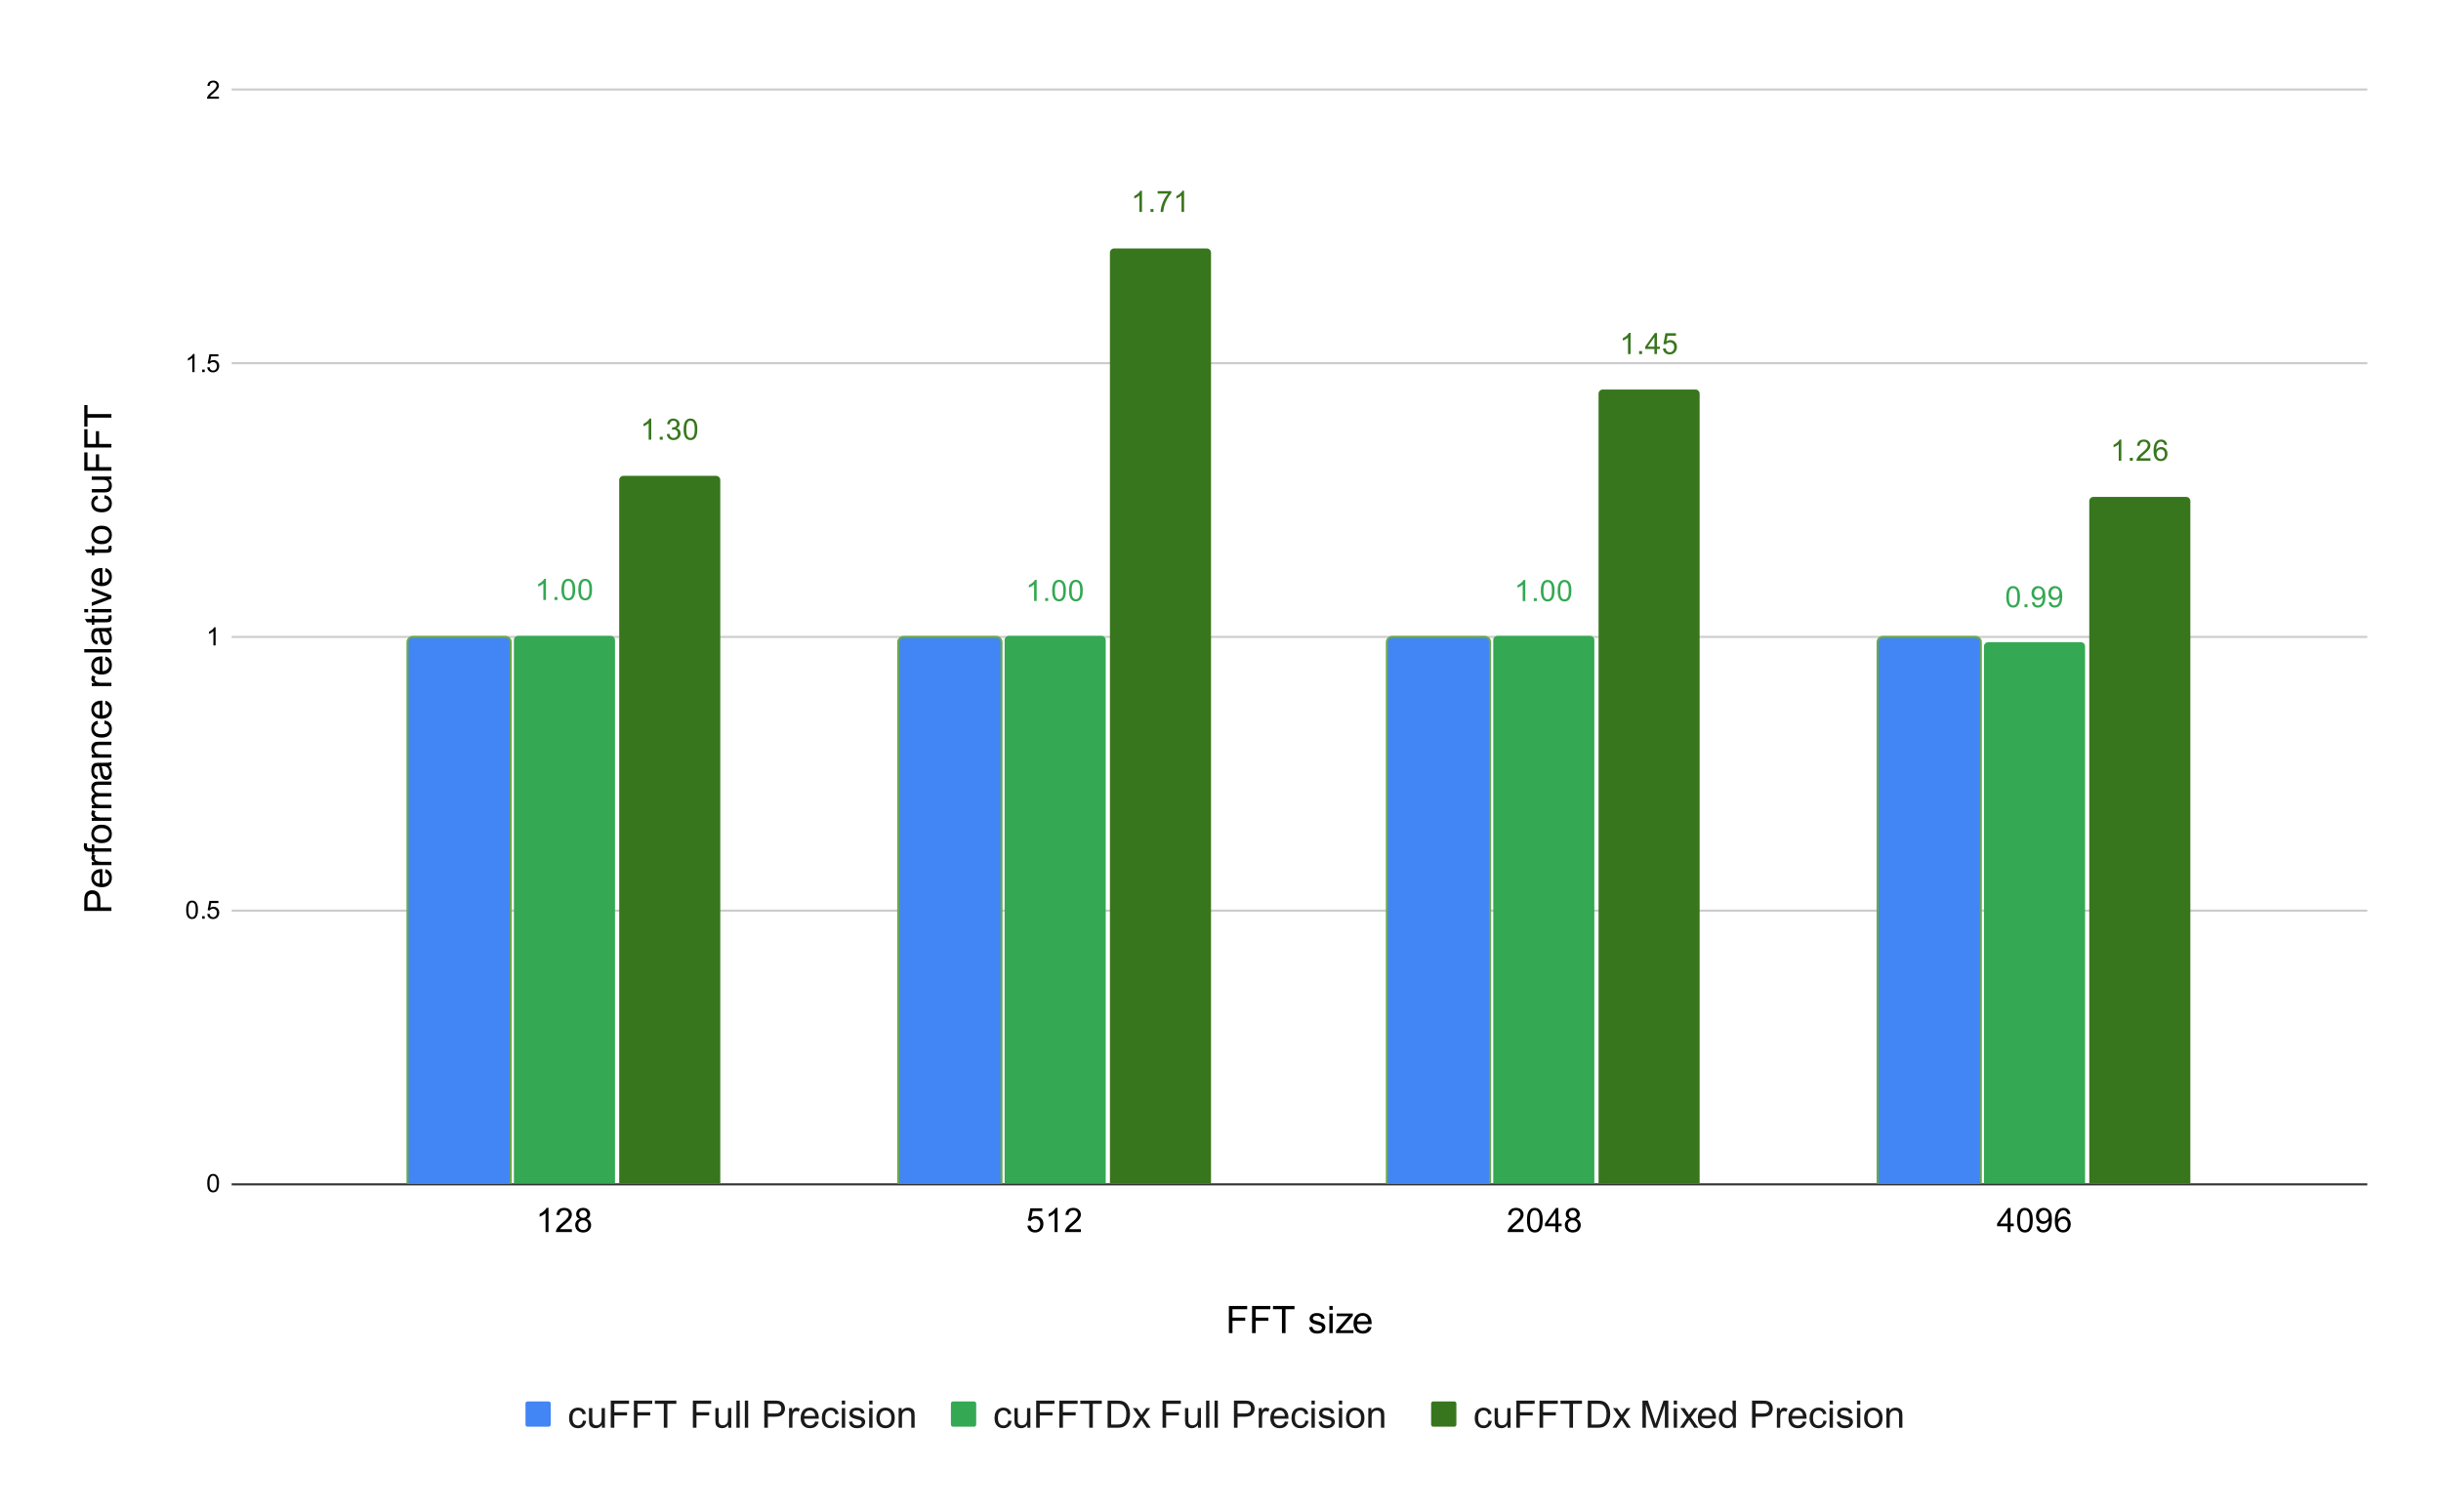 <svg version="1.1" viewBox="0.0 0.0 1159.0 718.0" fill="none" stroke="none" stroke-linecap="square" stroke-miterlimit="10" width="1159" height="718" xmlns:xlink="http://www.w3.org/1999/xlink" xmlns="http://www.w3.org/2000/svg"><path fill="#ffffff" d="M0 0L1159.0 0L1159.0 718.0L0 718.0L0 0Z" fill-rule="nonzero"/><path stroke="#333333" stroke-width="1.0" stroke-linecap="butt" d="M110.5 562.5L1123.5 562.5" fill-rule="nonzero"/><path stroke="#cccccc" stroke-width="1.0" stroke-linecap="butt" d="M110.5 432.5L1123.5 432.5" fill-rule="nonzero"/><path stroke="#cccccc" stroke-width="1.0" stroke-linecap="butt" d="M110.5 302.5L1123.5 302.5" fill-rule="nonzero"/><path stroke="#cccccc" stroke-width="1.0" stroke-linecap="butt" d="M110.5 172.5L1123.5 172.5" fill-rule="nonzero"/><path stroke="#cccccc" stroke-width="1.0" stroke-linecap="butt" d="M110.5 42.5L1123.5 42.5" fill-rule="nonzero"/><clipPath id="id_0"><path d="M110.9 42.9L1123.1 42.9L1123.1 562.167L110.9 562.167L110.9 42.9Z" clip-rule="nonzero"/></clipPath><path stroke="#6aa84f" stroke-width="2.0" stroke-linecap="butt" clip-path="url(#id_0)" d="M242.0 562.0L194.0 562.0L194.0 305.0C194.0 303.895 194.895 303.0 196.0 303.0L240.0 303.0C241.105 303.0 242.0 303.895 242.0 305.0Z" fill-rule="nonzero"/><path fill="#4285f4" clip-path="url(#id_0)" d="M242.0 562.0L194.0 562.0L194.0 305.0C194.0 303.895 194.895 303.0 196.0 303.0L240.0 303.0C241.105 303.0 242.0 303.895 242.0 305.0Z" fill-rule="nonzero"/><path stroke="#6aa84f" stroke-width="2.0" stroke-linecap="butt" clip-path="url(#id_0)" d="M475.0 562.0L427.0 562.0L427.0 305.0C427.0 303.895 427.895 303.0 429.0 303.0L473.0 303.0C474.105 303.0 475.0 303.895 475.0 305.0Z" fill-rule="nonzero"/><path fill="#4285f4" clip-path="url(#id_0)" d="M475.0 562.0L427.0 562.0L427.0 305.0C427.0 303.895 427.895 303.0 429.0 303.0L473.0 303.0C474.105 303.0 475.0 303.895 475.0 305.0Z" fill-rule="nonzero"/><path stroke="#6aa84f" stroke-width="2.0" stroke-linecap="butt" clip-path="url(#id_0)" d="M707.0 562.0L659.0 562.0L659.0 305.0C659.0 303.895 659.895 303.0 661.0 303.0L705.0 303.0C706.105 303.0 707.0 303.895 707.0 305.0Z" fill-rule="nonzero"/><path fill="#4285f4" clip-path="url(#id_0)" d="M707.0 562.0L659.0 562.0L659.0 305.0C659.0 303.895 659.895 303.0 661.0 303.0L705.0 303.0C706.105 303.0 707.0 303.895 707.0 305.0Z" fill-rule="nonzero"/><path stroke="#6aa84f" stroke-width="2.0" stroke-linecap="butt" clip-path="url(#id_0)" d="M940.0 562.0L892.0 562.0L892.0 305.0C892.0 303.895 892.895 303.0 894.0 303.0L938.0 303.0C939.105 303.0 940.0 303.895 940.0 305.0Z" fill-rule="nonzero"/><path fill="#4285f4" clip-path="url(#id_0)" d="M940.0 562.0L892.0 562.0L892.0 305.0C892.0 303.895 892.895 303.0 894.0 303.0L938.0 303.0C939.105 303.0 940.0 303.895 940.0 305.0Z" fill-rule="nonzero"/><path stroke="#000000" stroke-width="2.0" stroke-linecap="butt" stroke-opacity="0.0" clip-path="url(#id_0)" d="M292.0 562.0L244.0 562.0L244.0 304.0C244.0 302.895 244.895 302.0 246.0 302.0L290.0 302.0C291.105 302.0 292.0 302.895 292.0 304.0Z" fill-rule="nonzero"/><path fill="#34a853" clip-path="url(#id_0)" d="M292.0 562.0L244.0 562.0L244.0 304.0C244.0 302.895 244.895 302.0 246.0 302.0L290.0 302.0C291.105 302.0 292.0 302.895 292.0 304.0Z" fill-rule="nonzero"/><path stroke="#000000" stroke-width="2.0" stroke-linecap="butt" stroke-opacity="0.0" clip-path="url(#id_0)" d="M525.0 562.0L477.0 562.0L477.0 304.0C477.0 302.895 477.895 302.0 479.0 302.0L523.0 302.0C524.105 302.0 525.0 302.895 525.0 304.0Z" fill-rule="nonzero"/><path fill="#34a853" clip-path="url(#id_0)" d="M525.0 562.0L477.0 562.0L477.0 304.0C477.0 302.895 477.895 302.0 479.0 302.0L523.0 302.0C524.105 302.0 525.0 302.895 525.0 304.0Z" fill-rule="nonzero"/><path stroke="#000000" stroke-width="2.0" stroke-linecap="butt" stroke-opacity="0.0" clip-path="url(#id_0)" d="M757.0 562.0L709.0 562.0L709.0 304.0C709.0 302.895 709.895 302.0 711.0 302.0L755.0 302.0C756.105 302.0 757.0 302.895 757.0 304.0Z" fill-rule="nonzero"/><path fill="#34a853" clip-path="url(#id_0)" d="M757.0 562.0L709.0 562.0L709.0 304.0C709.0 302.895 709.895 302.0 711.0 302.0L755.0 302.0C756.105 302.0 757.0 302.895 757.0 304.0Z" fill-rule="nonzero"/><path stroke="#000000" stroke-width="2.0" stroke-linecap="butt" stroke-opacity="0.0" clip-path="url(#id_0)" d="M990.0 562.0L942.0 562.0L942.0 307.0C942.0 305.895 942.895 305.0 944.0 305.0L988.0 305.0C989.105 305.0 990.0 305.895 990.0 307.0Z" fill-rule="nonzero"/><path fill="#34a853" clip-path="url(#id_0)" d="M990.0 562.0L942.0 562.0L942.0 307.0C942.0 305.895 942.895 305.0 944.0 305.0L988.0 305.0C989.105 305.0 990.0 305.895 990.0 307.0Z" fill-rule="nonzero"/><path stroke="#000000" stroke-width="2.0" stroke-linecap="butt" stroke-opacity="0.0" clip-path="url(#id_0)" d="M342.0 562.0L294.0 562.0L294.0 228.0C294.0 226.895 294.895 226.0 296.0 226.0L340.0 226.0C341.105 226.0 342.0 226.895 342.0 228.0Z" fill-rule="nonzero"/><path fill="#38761d" clip-path="url(#id_0)" d="M342.0 562.0L294.0 562.0L294.0 228.0C294.0 226.895 294.895 226.0 296.0 226.0L340.0 226.0C341.105 226.0 342.0 226.895 342.0 228.0Z" fill-rule="nonzero"/><path stroke="#000000" stroke-width="2.0" stroke-linecap="butt" stroke-opacity="0.0" clip-path="url(#id_0)" d="M575.0 562.0L527.0 562.0L527.0 120.0C527.0 118.895 527.895 118.0 529.0 118.0L573.0 118.0C574.105 118.0 575.0 118.895 575.0 120.0Z" fill-rule="nonzero"/><path fill="#38761d" clip-path="url(#id_0)" d="M575.0 562.0L527.0 562.0L527.0 120.0C527.0 118.895 527.895 118.0 529.0 118.0L573.0 118.0C574.105 118.0 575.0 118.895 575.0 120.0Z" fill-rule="nonzero"/><path stroke="#000000" stroke-width="2.0" stroke-linecap="butt" stroke-opacity="0.0" clip-path="url(#id_0)" d="M807.0 562.0L759.0 562.0L759.0 187.0C759.0 185.895 759.895 185.0 761.0 185.0L805.0 185.0C806.105 185.0 807.0 185.895 807.0 187.0Z" fill-rule="nonzero"/><path fill="#38761d" clip-path="url(#id_0)" d="M807.0 562.0L759.0 562.0L759.0 187.0C759.0 185.895 759.895 185.0 761.0 185.0L805.0 185.0C806.105 185.0 807.0 185.895 807.0 187.0Z" fill-rule="nonzero"/><path stroke="#000000" stroke-width="2.0" stroke-linecap="butt" stroke-opacity="0.0" clip-path="url(#id_0)" d="M1040.0 562.0L992.0 562.0L992.0 238.0C992.0 236.895 992.895 236.0 994.0 236.0L1038.0 236.0C1039.105 236.0 1040.0 236.895 1040.0 238.0Z" fill-rule="nonzero"/><path fill="#38761d" clip-path="url(#id_0)" d="M1040.0 562.0L992.0 562.0L992.0 238.0C992.0 236.895 992.895 236.0 994.0 236.0L1038.0 236.0C1039.105 236.0 1040.0 236.895 1040.0 238.0Z" fill-rule="nonzero"/><path stroke="#ffffff" stroke-width="3.0" stroke-linejoin="round" stroke-linecap="round" d="M259.219 284.967L257.984 284.967L257.984 277.123Q257.547 277.545 256.812 277.982Q256.094 278.404 255.531 278.607L255.531 277.42Q256.562 276.935 257.328 276.248Q258.109 275.56 258.422 274.904L259.219 274.904L259.219 284.967ZM263.266 284.967L263.266 283.56L264.672 283.56L264.672 284.967L263.266 284.967ZM266.578 280.029Q266.578 278.248 266.938 277.17Q267.312 276.076 268.031 275.498Q268.75 274.904 269.844 274.904Q270.656 274.904 271.266 275.232Q271.875 275.56 272.266 276.17Q272.672 276.779 272.891 277.654Q273.109 278.529 273.109 280.029Q273.109 281.795 272.75 282.873Q272.391 283.951 271.672 284.545Q270.953 285.139 269.844 285.139Q268.406 285.139 267.578 284.092Q266.578 282.842 266.578 280.029ZM267.844 280.029Q267.844 282.498 268.422 283.31Q269.0 284.123 269.844 284.123Q270.703 284.123 271.281 283.31Q271.859 282.482 271.859 280.029Q271.859 277.545 271.281 276.732Q270.703 275.92 269.828 275.92Q268.984 275.92 268.484 276.639Q267.844 277.56 267.844 280.029ZM274.578 280.029Q274.578 278.248 274.938 277.17Q275.312 276.076 276.031 275.498Q276.75 274.904 277.844 274.904Q278.656 274.904 279.266 275.232Q279.875 275.56 280.266 276.17Q280.672 276.779 280.891 277.654Q281.109 278.529 281.109 280.029Q281.109 281.795 280.75 282.873Q280.391 283.951 279.672 284.545Q278.953 285.139 277.844 285.139Q276.406 285.139 275.578 284.092Q274.578 282.842 274.578 280.029ZM275.844 280.029Q275.844 282.498 276.422 283.31Q277.0 284.123 277.844 284.123Q278.703 284.123 279.281 283.31Q279.859 282.482 279.859 280.029Q279.859 277.545 279.281 276.732Q278.703 275.92 277.828 275.92Q276.984 275.92 276.484 276.639Q275.844 277.56 275.844 280.029Z" fill-rule="nonzero"/><path fill="#34a853" d="M259.219 284.967L257.984 284.967L257.984 277.123Q257.547 277.545 256.812 277.982Q256.094 278.404 255.531 278.607L255.531 277.42Q256.562 276.935 257.328 276.248Q258.109 275.56 258.422 274.904L259.219 274.904L259.219 284.967ZM263.266 284.967L263.266 283.56L264.672 283.56L264.672 284.967L263.266 284.967ZM266.578 280.029Q266.578 278.248 266.938 277.17Q267.312 276.076 268.031 275.498Q268.75 274.904 269.844 274.904Q270.656 274.904 271.266 275.232Q271.875 275.56 272.266 276.17Q272.672 276.779 272.891 277.654Q273.109 278.529 273.109 280.029Q273.109 281.795 272.75 282.873Q272.391 283.951 271.672 284.545Q270.953 285.139 269.844 285.139Q268.406 285.139 267.578 284.092Q266.578 282.842 266.578 280.029ZM267.844 280.029Q267.844 282.498 268.422 283.31Q269.0 284.123 269.844 284.123Q270.703 284.123 271.281 283.31Q271.859 282.482 271.859 280.029Q271.859 277.545 271.281 276.732Q270.703 275.92 269.828 275.92Q268.984 275.92 268.484 276.639Q267.844 277.56 267.844 280.029ZM274.578 280.029Q274.578 278.248 274.938 277.17Q275.312 276.076 276.031 275.498Q276.75 274.904 277.844 274.904Q278.656 274.904 279.266 275.232Q279.875 275.56 280.266 276.17Q280.672 276.779 280.891 277.654Q281.109 278.529 281.109 280.029Q281.109 281.795 280.75 282.873Q280.391 283.951 279.672 284.545Q278.953 285.139 277.844 285.139Q276.406 285.139 275.578 284.092Q274.578 282.842 274.578 280.029ZM275.844 280.029Q275.844 282.498 276.422 283.31Q277.0 284.123 277.844 284.123Q278.703 284.123 279.281 283.31Q279.859 282.482 279.859 280.029Q279.859 277.545 279.281 276.732Q278.703 275.92 277.828 275.92Q276.984 275.92 276.484 276.639Q275.844 277.56 275.844 280.029Z" fill-rule="nonzero"/><path stroke="#ffffff" stroke-width="3.0" stroke-linejoin="round" stroke-linecap="round" d="M492.219 285.437L490.984 285.437L490.984 277.593Q490.547 278.015 489.812 278.452Q489.094 278.874 488.531 279.077L488.531 277.89Q489.562 277.406 490.328 276.718Q491.109 276.031 491.422 275.374L492.219 275.374L492.219 285.437ZM496.266 285.437L496.266 284.031L497.672 284.031L497.672 285.437L496.266 285.437ZM499.578 280.499Q499.578 278.718 499.938 277.64Q500.312 276.546 501.031 275.968Q501.75 275.374 502.844 275.374Q503.656 275.374 504.266 275.702Q504.875 276.031 505.266 276.64Q505.672 277.249 505.891 278.124Q506.109 278.999 506.109 280.499Q506.109 282.265 505.75 283.343Q505.391 284.421 504.672 285.015Q503.953 285.609 502.844 285.609Q501.406 285.609 500.578 284.562Q499.578 283.312 499.578 280.499ZM500.844 280.499Q500.844 282.968 501.422 283.781Q502.0 284.593 502.844 284.593Q503.703 284.593 504.281 283.781Q504.859 282.952 504.859 280.499Q504.859 278.015 504.281 277.202Q503.703 276.39 502.828 276.39Q501.984 276.39 501.484 277.109Q500.844 278.031 500.844 280.499ZM507.578 280.499Q507.578 278.718 507.938 277.64Q508.312 276.546 509.031 275.968Q509.75 275.374 510.844 275.374Q511.656 275.374 512.266 275.702Q512.875 276.031 513.266 276.64Q513.672 277.249 513.891 278.124Q514.109 278.999 514.109 280.499Q514.109 282.265 513.75 283.343Q513.391 284.421 512.672 285.015Q511.953 285.609 510.844 285.609Q509.406 285.609 508.578 284.562Q507.578 283.312 507.578 280.499ZM508.844 280.499Q508.844 282.968 509.422 283.781Q510.0 284.593 510.844 284.593Q511.703 284.593 512.281 283.781Q512.859 282.952 512.859 280.499Q512.859 278.015 512.281 277.202Q511.703 276.39 510.828 276.39Q509.984 276.39 509.484 277.109Q508.844 278.031 508.844 280.499Z" fill-rule="nonzero"/><path fill="#34a853" d="M492.219 285.437L490.984 285.437L490.984 277.593Q490.547 278.015 489.812 278.452Q489.094 278.874 488.531 279.077L488.531 277.89Q489.562 277.406 490.328 276.718Q491.109 276.031 491.422 275.374L492.219 275.374L492.219 285.437ZM496.266 285.437L496.266 284.031L497.672 284.031L497.672 285.437L496.266 285.437ZM499.578 280.499Q499.578 278.718 499.938 277.64Q500.312 276.546 501.031 275.968Q501.75 275.374 502.844 275.374Q503.656 275.374 504.266 275.702Q504.875 276.031 505.266 276.64Q505.672 277.249 505.891 278.124Q506.109 278.999 506.109 280.499Q506.109 282.265 505.75 283.343Q505.391 284.421 504.672 285.015Q503.953 285.609 502.844 285.609Q501.406 285.609 500.578 284.562Q499.578 283.312 499.578 280.499ZM500.844 280.499Q500.844 282.968 501.422 283.781Q502.0 284.593 502.844 284.593Q503.703 284.593 504.281 283.781Q504.859 282.952 504.859 280.499Q504.859 278.015 504.281 277.202Q503.703 276.39 502.828 276.39Q501.984 276.39 501.484 277.109Q500.844 278.031 500.844 280.499ZM507.578 280.499Q507.578 278.718 507.938 277.64Q508.312 276.546 509.031 275.968Q509.75 275.374 510.844 275.374Q511.656 275.374 512.266 275.702Q512.875 276.031 513.266 276.64Q513.672 277.249 513.891 278.124Q514.109 278.999 514.109 280.499Q514.109 282.265 513.75 283.343Q513.391 284.421 512.672 285.015Q511.953 285.609 510.844 285.609Q509.406 285.609 508.578 284.562Q507.578 283.312 507.578 280.499ZM508.844 280.499Q508.844 282.968 509.422 283.781Q510.0 284.593 510.844 284.593Q511.703 284.593 512.281 283.781Q512.859 282.952 512.859 280.499Q512.859 278.015 512.281 277.202Q511.703 276.39 510.828 276.39Q509.984 276.39 509.484 277.109Q508.844 278.031 508.844 280.499Z" fill-rule="nonzero"/><path stroke="#ffffff" stroke-width="3.0" stroke-linejoin="round" stroke-linecap="round" d="M724.219 285.49L722.984 285.49L722.984 277.646Q722.547 278.068 721.812 278.505Q721.094 278.927 720.531 279.13L720.531 277.943Q721.562 277.458 722.328 276.771Q723.109 276.083 723.422 275.427L724.219 275.427L724.219 285.49ZM728.266 285.49L728.266 284.083L729.672 284.083L729.672 285.49L728.266 285.49ZM731.578 280.552Q731.578 278.771 731.938 277.693Q732.312 276.599 733.031 276.021Q733.75 275.427 734.844 275.427Q735.656 275.427 736.266 275.755Q736.875 276.083 737.266 276.693Q737.672 277.302 737.891 278.177Q738.109 279.052 738.109 280.552Q738.109 282.318 737.75 283.396Q737.391 284.474 736.672 285.068Q735.953 285.661 734.844 285.661Q733.406 285.661 732.578 284.615Q731.578 283.365 731.578 280.552ZM732.844 280.552Q732.844 283.021 733.422 283.833Q734.0 284.646 734.844 284.646Q735.703 284.646 736.281 283.833Q736.859 283.005 736.859 280.552Q736.859 278.068 736.281 277.255Q735.703 276.443 734.828 276.443Q733.984 276.443 733.484 277.161Q732.844 278.083 732.844 280.552ZM739.578 280.552Q739.578 278.771 739.938 277.693Q740.312 276.599 741.031 276.021Q741.75 275.427 742.844 275.427Q743.656 275.427 744.266 275.755Q744.875 276.083 745.266 276.693Q745.672 277.302 745.891 278.177Q746.109 279.052 746.109 280.552Q746.109 282.318 745.75 283.396Q745.391 284.474 744.672 285.068Q743.953 285.661 742.844 285.661Q741.406 285.661 740.578 284.615Q739.578 283.365 739.578 280.552ZM740.844 280.552Q740.844 283.021 741.422 283.833Q742.0 284.646 742.844 284.646Q743.703 284.646 744.281 283.833Q744.859 283.005 744.859 280.552Q744.859 278.068 744.281 277.255Q743.703 276.443 742.828 276.443Q741.984 276.443 741.484 277.161Q740.844 278.083 740.844 280.552Z" fill-rule="nonzero"/><path fill="#34a853" d="M724.219 285.49L722.984 285.49L722.984 277.646Q722.547 278.068 721.812 278.505Q721.094 278.927 720.531 279.13L720.531 277.943Q721.562 277.458 722.328 276.771Q723.109 276.083 723.422 275.427L724.219 275.427L724.219 285.49ZM728.266 285.49L728.266 284.083L729.672 284.083L729.672 285.49L728.266 285.49ZM731.578 280.552Q731.578 278.771 731.938 277.693Q732.312 276.599 733.031 276.021Q733.75 275.427 734.844 275.427Q735.656 275.427 736.266 275.755Q736.875 276.083 737.266 276.693Q737.672 277.302 737.891 278.177Q738.109 279.052 738.109 280.552Q738.109 282.318 737.75 283.396Q737.391 284.474 736.672 285.068Q735.953 285.661 734.844 285.661Q733.406 285.661 732.578 284.615Q731.578 283.365 731.578 280.552ZM732.844 280.552Q732.844 283.021 733.422 283.833Q734.0 284.646 734.844 284.646Q735.703 284.646 736.281 283.833Q736.859 283.005 736.859 280.552Q736.859 278.068 736.281 277.255Q735.703 276.443 734.828 276.443Q733.984 276.443 733.484 277.161Q732.844 278.083 732.844 280.552ZM739.578 280.552Q739.578 278.771 739.938 277.693Q740.312 276.599 741.031 276.021Q741.75 275.427 742.844 275.427Q743.656 275.427 744.266 275.755Q744.875 276.083 745.266 276.693Q745.672 277.302 745.891 278.177Q746.109 279.052 746.109 280.552Q746.109 282.318 745.75 283.396Q745.391 284.474 744.672 285.068Q743.953 285.661 742.844 285.661Q741.406 285.661 740.578 284.615Q739.578 283.365 739.578 280.552ZM740.844 280.552Q740.844 283.021 741.422 283.833Q742.0 284.646 742.844 284.646Q743.703 284.646 744.281 283.833Q744.859 283.005 744.859 280.552Q744.859 278.068 744.281 277.255Q743.703 276.443 742.828 276.443Q741.984 276.443 741.484 277.161Q740.844 278.083 740.844 280.552Z" fill-rule="nonzero"/><path stroke="#ffffff" stroke-width="3.0" stroke-linejoin="round" stroke-linecap="round" d="M952.578 283.469Q952.578 281.688 952.938 280.609Q953.312 279.516 954.031 278.938Q954.75 278.344 955.844 278.344Q956.656 278.344 957.266 278.672Q957.875 279 958.266 279.609Q958.672 280.219 958.891 281.094Q959.109 281.969 959.109 283.469Q959.109 285.234 958.75 286.313Q958.391 287.391 957.672 287.984Q956.953 288.578 955.844 288.578Q954.406 288.578 953.578 287.531Q952.578 286.281 952.578 283.469ZM953.844 283.469Q953.844 285.938 954.422 286.75Q955.0 287.563 955.844 287.563Q956.703 287.563 957.281 286.75Q957.859 285.922 957.859 283.469Q957.859 280.984 957.281 280.172Q956.703 279.359 955.828 279.359Q954.984 279.359 954.484 280.078Q953.844 281 953.844 283.469ZM961.266 288.406L961.266 287L962.672 287L962.672 288.406L961.266 288.406ZM964.766 286.094L965.953 285.984Q966.094 286.813 966.516 287.188Q966.953 287.563 967.609 287.563Q968.172 287.563 968.594 287.313Q969.031 287.047 969.297 286.609Q969.578 286.172 969.766 285.438Q969.953 284.703 969.953 283.938Q969.953 283.859 969.938 283.688Q969.578 284.281 968.938 284.656Q968.297 285.016 967.547 285.016Q966.297 285.016 965.438 284.109Q964.578 283.203 964.578 281.734Q964.578 280.203 965.469 279.281Q966.375 278.344 967.734 278.344Q968.703 278.344 969.516 278.875Q970.328 279.391 970.75 280.375Q971.172 281.344 971.172 283.188Q971.172 285.109 970.75 286.25Q970.344 287.391 969.516 287.984Q968.688 288.578 967.578 288.578Q966.406 288.578 965.656 287.922Q964.922 287.266 964.766 286.094ZM969.797 281.672Q969.797 280.609 969.234 279.984Q968.672 279.359 967.891 279.359Q967.062 279.359 966.453 280.031Q965.844 280.703 965.844 281.766Q965.844 282.719 966.422 283.328Q967.0 283.922 967.844 283.922Q968.703 283.922 969.25 283.328Q969.797 282.719 969.797 281.672ZM972.766 286.094L973.953 285.984Q974.094 286.813 974.516 287.188Q974.953 287.563 975.609 287.563Q976.172 287.563 976.594 287.313Q977.031 287.047 977.297 286.609Q977.578 286.172 977.766 285.438Q977.953 284.703 977.953 283.938Q977.953 283.859 977.938 283.688Q977.578 284.281 976.938 284.656Q976.297 285.016 975.547 285.016Q974.297 285.016 973.438 284.109Q972.578 283.203 972.578 281.734Q972.578 280.203 973.469 279.281Q974.375 278.344 975.734 278.344Q976.703 278.344 977.516 278.875Q978.328 279.391 978.75 280.375Q979.172 281.344 979.172 283.188Q979.172 285.109 978.75 286.25Q978.344 287.391 977.516 287.984Q976.688 288.578 975.578 288.578Q974.406 288.578 973.656 287.922Q972.922 287.266 972.766 286.094ZM977.797 281.672Q977.797 280.609 977.234 279.984Q976.672 279.359 975.891 279.359Q975.062 279.359 974.453 280.031Q973.844 280.703 973.844 281.766Q973.844 282.719 974.422 283.328Q975.0 283.922 975.844 283.922Q976.703 283.922 977.25 283.328Q977.797 282.719 977.797 281.672Z" fill-rule="nonzero"/><path fill="#34a853" d="M952.578 283.469Q952.578 281.688 952.938 280.609Q953.312 279.516 954.031 278.938Q954.75 278.344 955.844 278.344Q956.656 278.344 957.266 278.672Q957.875 279 958.266 279.609Q958.672 280.219 958.891 281.094Q959.109 281.969 959.109 283.469Q959.109 285.234 958.75 286.313Q958.391 287.391 957.672 287.984Q956.953 288.578 955.844 288.578Q954.406 288.578 953.578 287.531Q952.578 286.281 952.578 283.469ZM953.844 283.469Q953.844 285.938 954.422 286.75Q955.0 287.563 955.844 287.563Q956.703 287.563 957.281 286.75Q957.859 285.922 957.859 283.469Q957.859 280.984 957.281 280.172Q956.703 279.359 955.828 279.359Q954.984 279.359 954.484 280.078Q953.844 281 953.844 283.469ZM961.266 288.406L961.266 287L962.672 287L962.672 288.406L961.266 288.406ZM964.766 286.094L965.953 285.984Q966.094 286.813 966.516 287.188Q966.953 287.563 967.609 287.563Q968.172 287.563 968.594 287.313Q969.031 287.047 969.297 286.609Q969.578 286.172 969.766 285.438Q969.953 284.703 969.953 283.938Q969.953 283.859 969.938 283.688Q969.578 284.281 968.938 284.656Q968.297 285.016 967.547 285.016Q966.297 285.016 965.438 284.109Q964.578 283.203 964.578 281.734Q964.578 280.203 965.469 279.281Q966.375 278.344 967.734 278.344Q968.703 278.344 969.516 278.875Q970.328 279.391 970.75 280.375Q971.172 281.344 971.172 283.188Q971.172 285.109 970.75 286.25Q970.344 287.391 969.516 287.984Q968.688 288.578 967.578 288.578Q966.406 288.578 965.656 287.922Q964.922 287.266 964.766 286.094ZM969.797 281.672Q969.797 280.609 969.234 279.984Q968.672 279.359 967.891 279.359Q967.062 279.359 966.453 280.031Q965.844 280.703 965.844 281.766Q965.844 282.719 966.422 283.328Q967.0 283.922 967.844 283.922Q968.703 283.922 969.25 283.328Q969.797 282.719 969.797 281.672ZM972.766 286.094L973.953 285.984Q974.094 286.813 974.516 287.188Q974.953 287.563 975.609 287.563Q976.172 287.563 976.594 287.313Q977.031 287.047 977.297 286.609Q977.578 286.172 977.766 285.438Q977.953 284.703 977.953 283.938Q977.953 283.859 977.938 283.688Q977.578 284.281 976.938 284.656Q976.297 285.016 975.547 285.016Q974.297 285.016 973.438 284.109Q972.578 283.203 972.578 281.734Q972.578 280.203 973.469 279.281Q974.375 278.344 975.734 278.344Q976.703 278.344 977.516 278.875Q978.328 279.391 978.75 280.375Q979.172 281.344 979.172 283.188Q979.172 285.109 978.75 286.25Q978.344 287.391 977.516 287.984Q976.688 288.578 975.578 288.578Q974.406 288.578 973.656 287.922Q972.922 287.266 972.766 286.094ZM977.797 281.672Q977.797 280.609 977.234 279.984Q976.672 279.359 975.891 279.359Q975.062 279.359 974.453 280.031Q973.844 280.703 973.844 281.766Q973.844 282.719 974.422 283.328Q975.0 283.922 975.844 283.922Q976.703 283.922 977.25 283.328Q977.797 282.719 977.797 281.672Z" fill-rule="nonzero"/><path stroke="#ffffff" stroke-width="3.0" stroke-linejoin="round" stroke-linecap="round" d="M309.219 208.844L307.984 208.844L307.984 201Q307.547 201.422 306.812 201.86Q306.094 202.282 305.531 202.485L305.531 201.297Q306.562 200.813 307.328 200.125Q308.109 199.438 308.422 198.782L309.219 198.782L309.219 208.844ZM313.266 208.844L313.266 207.438L314.672 207.438L314.672 208.844L313.266 208.844ZM316.594 206.203L317.812 206.032Q318.031 207.078 318.531 207.547Q319.047 208 319.781 208Q320.656 208 321.25 207.407Q321.844 206.797 321.844 205.907Q321.844 205.063 321.281 204.516Q320.734 203.969 319.891 203.969Q319.531 203.969 319.016 204.094L319.156 203.016Q319.281 203.032 319.344 203.032Q320.141 203.032 320.766 202.625Q321.391 202.219 321.391 201.36Q321.391 200.688 320.938 200.25Q320.484 199.797 319.75 199.797Q319.031 199.797 318.547 200.25Q318.078 200.688 317.938 201.594L316.719 201.375Q316.938 200.141 317.734 199.469Q318.531 198.782 319.719 198.782Q320.547 198.782 321.234 199.141Q321.922 199.485 322.281 200.094Q322.656 200.703 322.656 201.391Q322.656 202.032 322.312 202.563Q321.969 203.094 321.281 203.422Q322.172 203.625 322.656 204.266Q323.156 204.907 323.156 205.891Q323.156 207.203 322.188 208.11Q321.234 209.016 319.781 209.016Q318.453 209.016 317.578 208.235Q316.719 207.453 316.594 206.203ZM324.578 203.907Q324.578 202.125 324.938 201.047Q325.312 199.953 326.031 199.375Q326.75 198.782 327.844 198.782Q328.656 198.782 329.266 199.11Q329.875 199.438 330.266 200.047Q330.672 200.657 330.891 201.532Q331.109 202.407 331.109 203.907Q331.109 205.672 330.75 206.75Q330.391 207.828 329.672 208.422Q328.953 209.016 327.844 209.016Q326.406 209.016 325.578 207.969Q324.578 206.719 324.578 203.907ZM325.844 203.907Q325.844 206.375 326.422 207.188Q327.0 208 327.844 208Q328.703 208 329.281 207.188Q329.859 206.36 329.859 203.907Q329.859 201.422 329.281 200.61Q328.703 199.797 327.828 199.797Q326.984 199.797 326.484 200.516Q325.844 201.438 325.844 203.907Z" fill-rule="nonzero"/><path fill="#38761d" d="M309.219 208.844L307.984 208.844L307.984 201Q307.547 201.422 306.812 201.86Q306.094 202.282 305.531 202.485L305.531 201.297Q306.562 200.813 307.328 200.125Q308.109 199.438 308.422 198.782L309.219 198.782L309.219 208.844ZM313.266 208.844L313.266 207.438L314.672 207.438L314.672 208.844L313.266 208.844ZM316.594 206.203L317.812 206.032Q318.031 207.078 318.531 207.547Q319.047 208 319.781 208Q320.656 208 321.25 207.407Q321.844 206.797 321.844 205.907Q321.844 205.063 321.281 204.516Q320.734 203.969 319.891 203.969Q319.531 203.969 319.016 204.094L319.156 203.016Q319.281 203.032 319.344 203.032Q320.141 203.032 320.766 202.625Q321.391 202.219 321.391 201.36Q321.391 200.688 320.938 200.25Q320.484 199.797 319.75 199.797Q319.031 199.797 318.547 200.25Q318.078 200.688 317.938 201.594L316.719 201.375Q316.938 200.141 317.734 199.469Q318.531 198.782 319.719 198.782Q320.547 198.782 321.234 199.141Q321.922 199.485 322.281 200.094Q322.656 200.703 322.656 201.391Q322.656 202.032 322.312 202.563Q321.969 203.094 321.281 203.422Q322.172 203.625 322.656 204.266Q323.156 204.907 323.156 205.891Q323.156 207.203 322.188 208.11Q321.234 209.016 319.781 209.016Q318.453 209.016 317.578 208.235Q316.719 207.453 316.594 206.203ZM324.578 203.907Q324.578 202.125 324.938 201.047Q325.312 199.953 326.031 199.375Q326.75 198.782 327.844 198.782Q328.656 198.782 329.266 199.11Q329.875 199.438 330.266 200.047Q330.672 200.657 330.891 201.532Q331.109 202.407 331.109 203.907Q331.109 205.672 330.75 206.75Q330.391 207.828 329.672 208.422Q328.953 209.016 327.844 209.016Q326.406 209.016 325.578 207.969Q324.578 206.719 324.578 203.907ZM325.844 203.907Q325.844 206.375 326.422 207.188Q327.0 208 327.844 208Q328.703 208 329.281 207.188Q329.859 206.36 329.859 203.907Q329.859 201.422 329.281 200.61Q328.703 199.797 327.828 199.797Q326.984 199.797 326.484 200.516Q325.844 201.438 325.844 203.907Z" fill-rule="nonzero"/><path stroke="#ffffff" stroke-width="3.0" stroke-linejoin="round" stroke-linecap="round" d="M542.219 100.665L540.984 100.665L540.984 92.821Q540.547 93.243 539.812 93.68Q539.094 94.102 538.531 94.305L538.531 93.118Q539.562 92.633 540.328 91.946Q541.109 91.258 541.422 90.602L542.219 90.602L542.219 100.665ZM546.266 100.665L546.266 99.258L547.672 99.258L547.672 100.665L546.266 100.665ZM549.656 91.962L549.656 90.774L556.156 90.774L556.156 91.727Q555.188 92.743 554.25 94.43Q553.312 96.118 552.797 97.915Q552.438 99.165 552.328 100.665L551.062 100.665Q551.078 99.477 551.516 97.805Q551.969 96.133 552.797 94.587Q553.641 93.024 554.578 91.962L549.656 91.962ZM562.219 100.665L560.984 100.665L560.984 92.821Q560.547 93.243 559.812 93.68Q559.094 94.102 558.531 94.305L558.531 93.118Q559.562 92.633 560.328 91.946Q561.109 91.258 561.422 90.602L562.219 90.602L562.219 100.665Z" fill-rule="nonzero"/><path fill="#38761d" d="M542.219 100.665L540.984 100.665L540.984 92.821Q540.547 93.243 539.812 93.68Q539.094 94.102 538.531 94.305L538.531 93.118Q539.562 92.633 540.328 91.946Q541.109 91.258 541.422 90.602L542.219 90.602L542.219 100.665ZM546.266 100.665L546.266 99.258L547.672 99.258L547.672 100.665L546.266 100.665ZM549.656 91.962L549.656 90.774L556.156 90.774L556.156 91.727Q555.188 92.743 554.25 94.43Q553.312 96.118 552.797 97.915Q552.438 99.165 552.328 100.665L551.062 100.665Q551.078 99.477 551.516 97.805Q551.969 96.133 552.797 94.587Q553.641 93.024 554.578 91.962L549.656 91.962ZM562.219 100.665L560.984 100.665L560.984 92.821Q560.547 93.243 559.812 93.68Q559.094 94.102 558.531 94.305L558.531 93.118Q559.562 92.633 560.328 91.946Q561.109 91.258 561.422 90.602L562.219 90.602L562.219 100.665Z" fill-rule="nonzero"/><path stroke="#ffffff" stroke-width="3.0" stroke-linejoin="round" stroke-linecap="round" d="M774.219 168.157L772.984 168.157L772.984 160.313Q772.547 160.735 771.812 161.172Q771.094 161.594 770.531 161.797L770.531 160.61Q771.562 160.126 772.328 159.438Q773.109 158.751 773.422 158.094L774.219 158.094L774.219 168.157ZM778.266 168.157L778.266 166.751L779.672 166.751L779.672 168.157L778.266 168.157ZM785.531 168.157L785.531 165.751L781.172 165.751L781.172 164.626L785.75 158.141L786.75 158.141L786.75 164.626L788.109 164.626L788.109 165.751L786.75 165.751L786.75 168.157L785.531 168.157ZM785.531 164.626L785.531 160.11L782.391 164.626L785.531 164.626ZM789.578 165.532L790.875 165.422Q791.016 166.36 791.531 166.844Q792.062 167.313 792.797 167.313Q793.688 167.313 794.297 166.641Q794.922 165.969 794.922 164.876Q794.922 163.813 794.328 163.204Q793.734 162.594 792.781 162.594Q792.188 162.594 791.703 162.876Q791.234 163.141 790.953 163.563L789.797 163.422L790.766 158.266L795.75 158.266L795.75 159.454L791.75 159.454L791.219 162.141Q792.125 161.516 793.109 161.516Q794.422 161.516 795.312 162.422Q796.219 163.329 796.219 164.766Q796.219 166.126 795.438 167.11Q794.469 168.329 792.797 168.329Q791.438 168.329 790.562 167.563Q789.703 166.797 789.578 165.532Z" fill-rule="nonzero"/><path fill="#38761d" d="M774.219 168.157L772.984 168.157L772.984 160.313Q772.547 160.735 771.812 161.172Q771.094 161.594 770.531 161.797L770.531 160.61Q771.562 160.126 772.328 159.438Q773.109 158.751 773.422 158.094L774.219 158.094L774.219 168.157ZM778.266 168.157L778.266 166.751L779.672 166.751L779.672 168.157L778.266 168.157ZM785.531 168.157L785.531 165.751L781.172 165.751L781.172 164.626L785.75 158.141L786.75 158.141L786.75 164.626L788.109 164.626L788.109 165.751L786.75 165.751L786.75 168.157L785.531 168.157ZM785.531 164.626L785.531 160.11L782.391 164.626L785.531 164.626ZM789.578 165.532L790.875 165.422Q791.016 166.36 791.531 166.844Q792.062 167.313 792.797 167.313Q793.688 167.313 794.297 166.641Q794.922 165.969 794.922 164.876Q794.922 163.813 794.328 163.204Q793.734 162.594 792.781 162.594Q792.188 162.594 791.703 162.876Q791.234 163.141 790.953 163.563L789.797 163.422L790.766 158.266L795.75 158.266L795.75 159.454L791.75 159.454L791.219 162.141Q792.125 161.516 793.109 161.516Q794.422 161.516 795.312 162.422Q796.219 163.329 796.219 164.766Q796.219 166.126 795.438 167.11Q794.469 168.329 792.797 168.329Q791.438 168.329 790.562 167.563Q789.703 166.797 789.578 165.532Z" fill-rule="nonzero"/><path stroke="#ffffff" stroke-width="3.0" stroke-linejoin="round" stroke-linecap="round" d="M1007.219 218.825L1005.984 218.825L1005.984 210.982Q1005.547 211.403 1004.812 211.841Q1004.094 212.263 1003.531 212.466L1003.531 211.278Q1004.562 210.794 1005.328 210.107Q1006.109 209.419 1006.422 208.763L1007.219 208.763L1007.219 218.825ZM1011.266 218.825L1011.266 217.419L1012.672 217.419L1012.672 218.825L1011.266 218.825ZM1021.047 217.638L1021.047 218.825L1014.422 218.825Q1014.406 218.388 1014.562 217.966Q1014.828 217.294 1015.375 216.638Q1015.938 215.982 1016.984 215.122Q1018.625 213.778 1019.188 212.997Q1019.766 212.216 1019.766 211.513Q1019.766 210.778 1019.234 210.278Q1018.719 209.778 1017.891 209.778Q1017.0 209.778 1016.453 210.31Q1015.922 210.841 1015.922 211.794L1014.656 211.653Q1014.781 210.247 1015.625 209.513Q1016.484 208.763 1017.906 208.763Q1019.359 208.763 1020.188 209.56Q1021.031 210.357 1021.031 211.544Q1021.031 212.153 1020.781 212.732Q1020.547 213.31 1019.969 213.95Q1019.406 214.591 1018.078 215.716Q1016.969 216.638 1016.656 216.982Q1016.344 217.31 1016.141 217.638L1021.047 217.638ZM1028.969 211.263L1027.75 211.357Q1027.578 210.622 1027.281 210.294Q1026.781 209.778 1026.047 209.778Q1025.453 209.778 1025.016 210.107Q1024.438 210.528 1024.094 211.341Q1023.766 212.153 1023.75 213.653Q1024.188 212.982 1024.828 212.653Q1025.484 212.325 1026.188 212.325Q1027.422 212.325 1028.281 213.232Q1029.141 214.138 1029.141 215.575Q1029.141 216.513 1028.734 217.325Q1028.328 218.138 1027.609 218.575Q1026.906 218.997 1026.0 218.997Q1024.469 218.997 1023.5 217.872Q1022.531 216.732 1022.531 214.138Q1022.531 211.232 1023.594 209.903Q1024.531 208.763 1026.125 208.763Q1027.312 208.763 1028.062 209.435Q1028.812 210.091 1028.969 211.263ZM1023.938 215.575Q1023.938 216.216 1024.203 216.794Q1024.484 217.372 1024.969 217.685Q1025.453 217.982 1025.984 217.982Q1026.766 217.982 1027.328 217.357Q1027.891 216.732 1027.891 215.653Q1027.891 214.607 1027.328 214.013Q1026.781 213.403 1025.938 213.403Q1025.109 213.403 1024.516 214.013Q1023.938 214.607 1023.938 215.575Z" fill-rule="nonzero"/><path fill="#38761d" d="M1007.219 218.825L1005.984 218.825L1005.984 210.982Q1005.547 211.403 1004.812 211.841Q1004.094 212.263 1003.531 212.466L1003.531 211.278Q1004.562 210.794 1005.328 210.107Q1006.109 209.419 1006.422 208.763L1007.219 208.763L1007.219 218.825ZM1011.266 218.825L1011.266 217.419L1012.672 217.419L1012.672 218.825L1011.266 218.825ZM1021.047 217.638L1021.047 218.825L1014.422 218.825Q1014.406 218.388 1014.562 217.966Q1014.828 217.294 1015.375 216.638Q1015.938 215.982 1016.984 215.122Q1018.625 213.778 1019.188 212.997Q1019.766 212.216 1019.766 211.513Q1019.766 210.778 1019.234 210.278Q1018.719 209.778 1017.891 209.778Q1017.0 209.778 1016.453 210.31Q1015.922 210.841 1015.922 211.794L1014.656 211.653Q1014.781 210.247 1015.625 209.513Q1016.484 208.763 1017.906 208.763Q1019.359 208.763 1020.188 209.56Q1021.031 210.357 1021.031 211.544Q1021.031 212.153 1020.781 212.732Q1020.547 213.31 1019.969 213.95Q1019.406 214.591 1018.078 215.716Q1016.969 216.638 1016.656 216.982Q1016.344 217.31 1016.141 217.638L1021.047 217.638ZM1028.969 211.263L1027.75 211.357Q1027.578 210.622 1027.281 210.294Q1026.781 209.778 1026.047 209.778Q1025.453 209.778 1025.016 210.107Q1024.438 210.528 1024.094 211.341Q1023.766 212.153 1023.75 213.653Q1024.188 212.982 1024.828 212.653Q1025.484 212.325 1026.188 212.325Q1027.422 212.325 1028.281 213.232Q1029.141 214.138 1029.141 215.575Q1029.141 216.513 1028.734 217.325Q1028.328 218.138 1027.609 218.575Q1026.906 218.997 1026.0 218.997Q1024.469 218.997 1023.5 217.872Q1022.531 216.732 1022.531 214.138Q1022.531 211.232 1023.594 209.903Q1024.531 208.763 1026.125 208.763Q1027.312 208.763 1028.062 209.435Q1028.812 210.091 1028.969 211.263ZM1023.938 215.575Q1023.938 216.216 1024.203 216.794Q1024.484 217.372 1024.969 217.685Q1025.453 217.982 1025.984 217.982Q1026.766 217.982 1027.328 217.357Q1027.891 216.732 1027.891 215.653Q1027.891 214.607 1027.328 214.013Q1026.781 213.403 1025.938 213.403Q1025.109 213.403 1024.516 214.013Q1023.938 214.607 1023.938 215.575Z" fill-rule="nonzero"/><path fill="#000000" d="M583.484 633.167L583.484 620.276L592.172 620.276L592.172 621.807L585.188 621.807L585.188 625.792L591.234 625.792L591.234 627.307L585.188 627.307L585.188 633.167L583.484 633.167ZM594.484 633.167L594.484 620.276L603.172 620.276L603.172 621.807L596.188 621.807L596.188 625.792L602.234 625.792L602.234 627.307L596.188 627.307L596.188 633.167L594.484 633.167ZM608.672 633.167L608.672 621.807L604.422 621.807L604.422 620.276L614.641 620.276L614.641 621.807L610.375 621.807L610.375 633.167L608.672 633.167ZM621.547 630.385L623.125 630.135Q623.25 631.073 623.844 631.573Q624.453 632.073 625.531 632.073Q626.625 632.073 627.156 631.635Q627.688 631.182 627.688 630.589Q627.688 630.057 627.219 629.745Q626.891 629.542 625.594 629.214Q623.859 628.776 623.188 628.464Q622.516 628.135 622.156 627.573Q621.812 626.995 621.812 626.307Q621.812 625.682 622.094 625.151Q622.391 624.62 622.875 624.276Q623.25 623.995 623.891 623.807Q624.531 623.62 625.25 623.62Q626.359 623.62 627.188 623.948Q628.016 624.26 628.406 624.807Q628.812 625.339 628.953 626.245L627.406 626.448Q627.297 625.729 626.797 625.323Q626.297 624.917 625.375 624.917Q624.281 624.917 623.812 625.276Q623.344 625.635 623.344 626.12Q623.344 626.432 623.547 626.682Q623.734 626.932 624.141 627.104Q624.391 627.182 625.547 627.51Q627.219 627.948 627.875 628.245Q628.547 628.526 628.922 629.073Q629.312 629.62 629.312 630.417Q629.312 631.214 628.844 631.917Q628.391 632.62 627.516 633.01Q626.641 633.385 625.547 633.385Q623.719 633.385 622.766 632.635Q621.812 631.87 621.547 630.385ZM631.203 622.104L631.203 620.276L632.781 620.276L632.781 622.104L631.203 622.104ZM631.203 633.167L631.203 623.839L632.781 623.839L632.781 633.167L631.203 633.167ZM634.359 633.167L634.359 631.885L640.297 625.057Q639.281 625.12 638.516 625.12L634.703 625.12L634.703 623.839L642.328 623.839L642.328 624.885L637.281 630.807L636.297 631.885Q637.359 631.807 638.297 631.807L642.609 631.807L642.609 633.167L634.359 633.167ZM649.578 630.167L651.219 630.37Q650.828 631.792 649.781 632.589Q648.734 633.385 647.109 633.385Q645.062 633.385 643.859 632.12Q642.656 630.854 642.656 628.573Q642.656 626.229 643.859 624.932Q645.078 623.62 647.016 623.62Q648.891 623.62 650.078 624.901Q651.266 626.167 651.266 628.479Q651.266 628.62 651.25 628.901L644.297 628.901Q644.375 630.448 645.156 631.26Q645.953 632.073 647.109 632.073Q647.984 632.073 648.594 631.62Q649.219 631.167 649.578 630.167ZM644.375 627.604L649.594 627.604Q649.484 626.432 649.0 625.839Q648.234 624.917 647.031 624.917Q645.953 624.917 645.203 625.651Q644.469 626.385 644.375 627.604Z" fill-rule="nonzero"/><path fill="#000000" d="M52.9 432.643L40.009 432.643L40.009 427.783Q40.009 426.502 40.134 425.83Q40.291 424.877 40.744 424.236Q41.181 423.596 41.994 423.205Q42.791 422.815 43.744 422.815Q45.384 422.815 46.525 423.861Q47.666 424.908 47.666 427.627L47.666 430.94L52.9 430.94L52.9 432.643ZM46.134 430.94L46.134 427.611Q46.134 425.955 45.525 425.268Q44.916 424.565 43.791 424.565Q42.978 424.565 42.416 424.971Q41.838 425.377 41.65 426.049Q41.541 426.486 41.541 427.643L41.541 430.94L46.134 430.94ZM49.9 414.455L50.103 412.815Q51.525 413.205 52.322 414.252Q53.119 415.299 53.119 416.924Q53.119 418.971 51.853 420.174Q50.588 421.377 48.306 421.377Q45.963 421.377 44.666 420.174Q43.353 418.955 43.353 417.018Q43.353 415.143 44.634 413.955Q45.9 412.768 48.213 412.768Q48.353 412.768 48.634 412.783L48.634 419.736Q50.181 419.658 50.994 418.877Q51.806 418.08 51.806 416.924Q51.806 416.049 51.353 415.44Q50.9 414.815 49.9 414.455ZM47.338 419.658L47.338 414.44Q46.166 414.549 45.572 415.033Q44.65 415.799 44.65 417.002Q44.65 418.08 45.384 418.83Q46.119 419.565 47.338 419.658ZM52.9 410.861L43.572 410.861L43.572 409.44L44.978 409.44Q43.994 408.893 43.681 408.44Q43.353 407.971 43.353 407.424Q43.353 406.611 43.869 405.799L45.338 406.33Q44.994 406.924 44.994 407.502Q44.994 408.018 45.306 408.44Q45.619 408.846 46.166 409.018Q47.009 409.283 48.009 409.283L52.9 409.283L52.9 410.861ZM52.9 404.471L44.791 404.471L44.791 405.861L43.572 405.861L43.572 404.471L42.572 404.471Q41.634 404.471 41.181 404.299Q40.556 404.08 40.181 403.502Q39.791 402.924 39.791 401.877Q39.791 401.221 39.947 400.408L41.338 400.643Q41.244 401.143 41.244 401.58Q41.244 402.299 41.556 402.596Q41.853 402.893 42.697 402.893L43.572 402.893L43.572 401.08L44.791 401.08L44.791 402.893L52.9 402.893L52.9 404.471ZM48.228 400.44Q45.634 400.44 44.384 398.986Q43.353 397.783 43.353 396.065Q43.353 394.127 44.619 392.908Q45.884 391.69 48.103 391.69Q49.9 391.69 50.931 392.236Q51.963 392.768 52.541 393.799Q53.119 394.83 53.119 396.065Q53.119 398.018 51.869 399.236Q50.603 400.44 48.228 400.44ZM48.228 398.815Q50.025 398.815 50.916 398.033Q51.806 397.252 51.806 396.065Q51.806 394.877 50.916 394.096Q50.009 393.315 48.181 393.315Q46.447 393.315 45.556 394.111Q44.666 394.893 44.666 396.065Q44.666 397.252 45.556 398.033Q46.447 398.815 48.228 398.815ZM52.9 389.861L43.572 389.861L43.572 388.44L44.978 388.44Q43.994 387.893 43.681 387.44Q43.353 386.971 43.353 386.424Q43.353 385.611 43.869 384.799L45.338 385.33Q44.994 385.924 44.994 386.502Q44.994 387.018 45.306 387.44Q45.619 387.846 46.166 388.018Q47.009 388.283 48.009 388.283L52.9 388.283L52.9 389.861ZM52.9 383.846L43.572 383.846L43.572 382.424L44.869 382.424Q44.197 381.986 43.775 381.268Q43.353 380.533 43.353 379.596Q43.353 378.565 43.791 377.908Q44.213 377.236 44.994 376.971Q43.353 375.861 43.353 374.08Q43.353 372.69 44.134 371.955Q44.9 371.205 46.494 371.205L52.9 371.205L52.9 372.768L47.025 372.768Q46.072 372.768 45.65 372.924Q45.228 373.08 44.978 373.486Q44.728 373.893 44.728 374.44Q44.728 375.424 45.384 376.08Q46.041 376.721 47.478 376.721L52.9 376.721L52.9 378.299L46.838 378.299Q45.775 378.299 45.259 378.69Q44.728 379.08 44.728 379.955Q44.728 380.627 45.088 381.19Q45.431 381.752 46.103 382.018Q46.775 382.268 48.056 382.268L52.9 382.268L52.9 383.846ZM51.744 363.752Q52.494 364.627 52.806 365.455Q53.119 366.268 53.119 367.19Q53.119 368.736 52.369 369.565Q51.603 370.377 50.431 370.377Q49.759 370.377 49.197 370.065Q48.619 369.752 48.275 369.252Q47.931 368.752 47.759 368.111Q47.634 367.643 47.525 366.705Q47.291 364.799 46.978 363.893Q46.65 363.877 46.556 363.877Q45.603 363.877 45.197 364.33Q44.666 364.94 44.666 366.127Q44.666 367.252 45.056 367.783Q45.447 368.315 46.447 368.565L46.228 370.111Q45.228 369.893 44.619 369.424Q44.009 368.94 43.681 368.033Q43.353 367.111 43.353 365.893Q43.353 364.705 43.634 363.955Q43.916 363.205 44.353 362.861Q44.775 362.502 45.416 362.361Q45.822 362.283 46.884 362.283L48.994 362.283Q51.197 362.283 51.791 362.19Q52.369 362.08 52.9 361.783L52.9 363.44Q52.4 363.69 51.744 363.752ZM48.213 363.893Q48.572 364.752 48.806 366.471Q48.947 367.44 49.134 367.846Q49.306 368.252 49.65 368.471Q49.978 368.69 50.4 368.69Q51.025 368.69 51.447 368.221Q51.869 367.736 51.869 366.815Q51.869 365.893 51.478 365.19Q51.072 364.471 50.384 364.143Q49.838 363.893 48.791 363.893L48.213 363.893ZM52.9 359.846L43.572 359.846L43.572 358.424L44.9 358.424Q43.353 357.393 43.353 355.455Q43.353 354.611 43.666 353.908Q43.963 353.19 44.463 352.846Q44.947 352.486 45.619 352.346Q46.056 352.268 47.166 352.268L52.9 352.268L52.9 353.846L47.228 353.846Q46.259 353.846 45.775 354.033Q45.291 354.205 45.009 354.69Q44.728 355.158 44.728 355.783Q44.728 356.799 45.369 357.533Q46.009 358.268 47.806 358.268L52.9 358.268L52.9 359.846ZM49.478 343.752L49.681 342.205Q51.291 342.455 52.213 343.502Q53.119 344.549 53.119 346.08Q53.119 348.002 51.869 349.174Q50.603 350.33 48.275 350.33Q46.759 350.33 45.634 349.83Q44.494 349.33 43.931 348.315Q43.353 347.283 43.353 346.08Q43.353 344.549 44.134 343.596Q44.9 342.627 46.306 342.346L46.541 343.893Q45.603 344.111 45.134 344.674Q44.65 345.221 44.65 346.018Q44.65 347.205 45.509 347.955Q46.369 348.705 48.228 348.705Q50.103 348.705 50.963 347.986Q51.806 347.268 51.806 346.096Q51.806 345.174 51.244 344.549Q50.666 343.924 49.478 343.752ZM49.9 334.455L50.103 332.815Q51.525 333.205 52.322 334.252Q53.119 335.299 53.119 336.924Q53.119 338.971 51.853 340.174Q50.588 341.377 48.306 341.377Q45.963 341.377 44.666 340.174Q43.353 338.955 43.353 337.018Q43.353 335.143 44.634 333.955Q45.9 332.768 48.213 332.768Q48.353 332.768 48.634 332.783L48.634 339.736Q50.181 339.658 50.994 338.877Q51.806 338.08 51.806 336.924Q51.806 336.049 51.353 335.44Q50.9 334.815 49.9 334.455ZM47.338 339.658L47.338 334.44Q46.166 334.549 45.572 335.033Q44.65 335.799 44.65 337.002Q44.65 338.08 45.384 338.83Q46.119 339.565 47.338 339.658ZM52.9 325.861L43.572 325.861L43.572 324.44L44.978 324.44Q43.994 323.893 43.681 323.44Q43.353 322.971 43.353 322.424Q43.353 321.611 43.869 320.799L45.338 321.33Q44.994 321.924 44.994 322.502Q44.994 323.018 45.306 323.44Q45.619 323.846 46.166 324.018Q47.009 324.283 48.009 324.283L52.9 324.283L52.9 325.861ZM49.9 313.455L50.103 311.815Q51.525 312.205 52.322 313.252Q53.119 314.299 53.119 315.924Q53.119 317.971 51.853 319.174Q50.588 320.377 48.306 320.377Q45.963 320.377 44.666 319.174Q43.353 317.955 43.353 316.018Q43.353 314.143 44.634 312.955Q45.9 311.768 48.213 311.768Q48.353 311.768 48.634 311.783L48.634 318.736Q50.181 318.658 50.994 317.877Q51.806 317.08 51.806 315.924Q51.806 315.049 51.353 314.44Q50.9 313.815 49.9 313.455ZM47.338 318.658L47.338 313.44Q46.166 313.549 45.572 314.033Q44.65 314.799 44.65 316.002Q44.65 317.08 45.384 317.83Q46.119 318.565 47.338 318.658ZM52.9 309.877L40.009 309.877L40.009 308.299L52.9 308.299L52.9 309.877ZM51.744 299.752Q52.494 300.627 52.806 301.455Q53.119 302.268 53.119 303.19Q53.119 304.736 52.369 305.565Q51.603 306.377 50.431 306.377Q49.759 306.377 49.197 306.065Q48.619 305.752 48.275 305.252Q47.931 304.752 47.759 304.111Q47.634 303.643 47.525 302.705Q47.291 300.799 46.978 299.893Q46.65 299.877 46.556 299.877Q45.603 299.877 45.197 300.33Q44.666 300.94 44.666 302.127Q44.666 303.252 45.056 303.783Q45.447 304.315 46.447 304.565L46.228 306.111Q45.228 305.893 44.619 305.424Q44.009 304.94 43.681 304.033Q43.353 303.111 43.353 301.893Q43.353 300.705 43.634 299.955Q43.916 299.205 44.353 298.861Q44.775 298.502 45.416 298.361Q45.822 298.283 46.884 298.283L48.994 298.283Q51.197 298.283 51.791 298.19Q52.369 298.08 52.9 297.783L52.9 299.44Q52.4 299.69 51.744 299.752ZM48.213 299.893Q48.572 300.752 48.806 302.471Q48.947 303.44 49.134 303.846Q49.306 304.252 49.65 304.471Q49.978 304.69 50.4 304.69Q51.025 304.69 51.447 304.221Q51.869 303.736 51.869 302.815Q51.869 301.893 51.478 301.19Q51.072 300.471 50.384 300.143Q49.838 299.893 48.791 299.893L48.213 299.893ZM51.478 292.393L52.884 292.158Q53.025 292.83 53.025 293.361Q53.025 294.221 52.759 294.705Q52.478 295.174 52.041 295.361Q51.588 295.549 50.166 295.549L44.791 295.549L44.791 296.721L43.572 296.721L43.572 295.549L41.259 295.549L40.306 293.986L43.572 293.986L43.572 292.393L44.791 292.393L44.791 293.986L50.259 293.986Q50.931 293.986 51.134 293.908Q51.322 293.815 51.431 293.627Q51.541 293.44 51.541 293.08Q51.541 292.83 51.478 292.393ZM41.838 290.83L40.009 290.83L40.009 289.252L41.838 289.252L41.838 290.83ZM52.9 290.83L43.572 290.83L43.572 289.252L52.9 289.252L52.9 290.83ZM52.9 284.252L43.572 287.799L43.572 286.127L49.15 284.127Q50.056 283.799 51.041 283.533Q50.291 283.315 49.259 282.94L43.572 280.877L43.572 279.236L52.9 282.783L52.9 284.252ZM49.9 271.455L50.103 269.815Q51.525 270.205 52.322 271.252Q53.119 272.299 53.119 273.924Q53.119 275.971 51.853 277.174Q50.588 278.377 48.306 278.377Q45.963 278.377 44.666 277.174Q43.353 275.955 43.353 274.018Q43.353 272.143 44.634 270.955Q45.9 269.768 48.213 269.768Q48.353 269.768 48.634 269.783L48.634 276.736Q50.181 276.658 50.994 275.877Q51.806 275.08 51.806 273.924Q51.806 273.049 51.353 272.44Q50.9 271.815 49.9 271.455ZM47.338 276.658L47.338 271.44Q46.166 271.549 45.572 272.033Q44.65 272.799 44.65 274.002Q44.65 275.08 45.384 275.83Q46.119 276.565 47.338 276.658ZM51.478 259.393L52.884 259.158Q53.025 259.83 53.025 260.361Q53.025 261.221 52.759 261.705Q52.478 262.174 52.041 262.361Q51.588 262.549 50.166 262.549L44.791 262.549L44.791 263.721L43.572 263.721L43.572 262.549L41.259 262.549L40.306 260.986L43.572 260.986L43.572 259.393L44.791 259.393L44.791 260.986L50.259 260.986Q50.931 260.986 51.134 260.908Q51.322 260.815 51.431 260.627Q51.541 260.44 51.541 260.08Q51.541 259.83 51.478 259.393ZM48.228 258.44Q45.634 258.44 44.384 256.986Q43.353 255.783 43.353 254.065Q43.353 252.127 44.619 250.908Q45.884 249.69 48.103 249.69Q49.9 249.69 50.931 250.236Q51.963 250.768 52.541 251.799Q53.119 252.83 53.119 254.065Q53.119 256.018 51.869 257.236Q50.603 258.44 48.228 258.44ZM48.228 256.815Q50.025 256.815 50.916 256.033Q51.806 255.252 51.806 254.065Q51.806 252.877 50.916 252.096Q50.009 251.315 48.181 251.315Q46.447 251.315 45.556 252.111Q44.666 252.893 44.666 254.065Q44.666 255.252 45.556 256.033Q46.447 256.815 48.228 256.815ZM49.478 236.752L49.681 235.205Q51.291 235.455 52.213 236.502Q53.119 237.549 53.119 239.08Q53.119 241.002 51.869 242.174Q50.603 243.33 48.275 243.33Q46.759 243.33 45.634 242.83Q44.494 242.33 43.931 241.315Q43.353 240.283 43.353 239.08Q43.353 237.549 44.134 236.596Q44.9 235.627 46.306 235.346L46.541 236.893Q45.603 237.111 45.134 237.674Q44.65 238.221 44.65 239.018Q44.65 240.205 45.509 240.955Q46.369 241.705 48.228 241.705Q50.103 241.705 50.963 240.986Q51.806 240.268 51.806 239.096Q51.806 238.174 51.244 237.549Q50.666 236.924 49.478 236.752ZM52.9 227.736L51.525 227.736Q53.119 228.815 53.119 230.69Q53.119 231.518 52.806 232.236Q52.478 232.955 52.009 233.299Q51.525 233.643 50.822 233.783Q50.353 233.877 49.353 233.877L43.572 233.877L43.572 232.299L48.744 232.299Q49.978 232.299 50.416 232.205Q51.041 232.049 51.4 231.565Q51.744 231.08 51.744 230.377Q51.744 229.658 51.384 229.033Q51.025 228.408 50.4 228.158Q49.759 227.893 48.572 227.893L43.572 227.893L43.572 226.315L52.9 226.315L52.9 227.736ZM52.9 223.549L40.009 223.549L40.009 214.861L41.541 214.861L41.541 221.846L45.525 221.846L45.525 215.799L47.041 215.799L47.041 221.846L52.9 221.846L52.9 223.549ZM52.9 212.549L40.009 212.549L40.009 203.861L41.541 203.861L41.541 210.846L45.525 210.846L45.525 204.799L47.041 204.799L47.041 210.846L52.9 210.846L52.9 212.549ZM52.9 198.361L41.541 198.361L41.541 202.611L40.009 202.611L40.009 192.393L41.541 192.393L41.541 196.658L52.9 196.658L52.9 198.361Z" fill-rule="nonzero"/><path fill="#000000" d="M98.4 561.932Q98.4 560.401 98.713 559.479Q99.025 558.542 99.634 558.042Q100.259 557.542 101.197 557.542Q101.884 557.542 102.4 557.823Q102.931 558.104 103.275 558.635Q103.619 559.151 103.806 559.901Q103.994 560.651 103.994 561.932Q103.994 563.448 103.681 564.37Q103.384 565.292 102.759 565.807Q102.15 566.307 101.197 566.307Q99.963 566.307 99.244 565.417Q98.4 564.354 98.4 561.932ZM99.478 561.932Q99.478 564.042 99.978 564.745Q100.478 565.448 101.197 565.448Q101.931 565.448 102.416 564.745Q102.916 564.042 102.916 561.932Q102.916 559.807 102.416 559.12Q101.931 558.417 101.181 558.417Q100.463 558.417 100.025 559.026Q99.478 559.807 99.478 561.932Z" fill-rule="nonzero"/><path fill="#000000" d="M88.4 432.116Q88.4 430.584 88.713 429.663Q89.025 428.725 89.634 428.225Q90.259 427.725 91.197 427.725Q91.884 427.725 92.4 428.006Q92.931 428.288 93.275 428.819Q93.619 429.334 93.806 430.084Q93.994 430.834 93.994 432.116Q93.994 433.631 93.681 434.553Q93.384 435.475 92.759 435.991Q92.15 436.491 91.197 436.491Q89.963 436.491 89.244 435.6Q88.4 434.538 88.4 432.116ZM89.478 432.116Q89.478 434.225 89.978 434.928Q90.478 435.631 91.197 435.631Q91.931 435.631 92.416 434.928Q92.916 434.225 92.916 432.116Q92.916 429.991 92.416 429.303Q91.931 428.6 91.181 428.6Q90.463 428.6 90.025 429.209Q89.478 429.991 89.478 432.116ZM95.994 436.35L95.994 435.147L97.197 435.147L97.197 436.35L95.994 436.35ZM98.4 434.1L99.509 434.006Q99.634 434.819 100.072 435.225Q100.525 435.631 101.166 435.631Q101.916 435.631 102.447 435.053Q102.978 434.475 102.978 433.538Q102.978 432.631 102.463 432.116Q101.963 431.584 101.134 431.584Q100.634 431.584 100.213 431.819Q99.806 432.053 99.572 432.413L98.588 432.288L99.416 427.881L103.697 427.881L103.697 428.881L100.259 428.881L99.806 431.194Q100.572 430.647 101.416 430.647Q102.541 430.647 103.306 431.428Q104.088 432.209 104.088 433.444Q104.088 434.6 103.416 435.459Q102.588 436.491 101.166 436.491Q99.994 436.491 99.244 435.834Q98.509 435.178 98.4 434.1Z" fill-rule="nonzero"/><path fill="#000000" d="M102.369 306.533L101.322 306.533L101.322 299.815Q100.931 300.174 100.306 300.549Q99.697 300.908 99.213 301.08L99.213 300.065Q100.088 299.643 100.744 299.065Q101.416 298.471 101.697 297.908L102.369 297.908L102.369 306.533Z" fill-rule="nonzero"/><path fill="#000000" d="M92.369 176.717L91.322 176.717L91.322 169.998Q90.931 170.357 90.306 170.732Q89.697 171.092 89.213 171.264L89.213 170.248Q90.088 169.826 90.744 169.248Q91.416 168.654 91.697 168.092L92.369 168.092L92.369 176.717ZM95.994 176.717L95.994 175.514L97.197 175.514L97.197 176.717L95.994 176.717ZM98.4 174.467L99.509 174.373Q99.634 175.185 100.072 175.592Q100.525 175.998 101.166 175.998Q101.916 175.998 102.447 175.42Q102.978 174.842 102.978 173.904Q102.978 172.998 102.463 172.482Q101.963 171.951 101.134 171.951Q100.634 171.951 100.213 172.185Q99.806 172.42 99.572 172.779L98.588 172.654L99.416 168.248L103.697 168.248L103.697 169.248L100.259 169.248L99.806 171.56Q100.572 171.014 101.416 171.014Q102.541 171.014 103.306 171.795Q104.088 172.576 104.088 173.81Q104.088 174.967 103.416 175.826Q102.588 176.857 101.166 176.857Q99.994 176.857 99.244 176.201Q98.509 175.545 98.4 174.467Z" fill-rule="nonzero"/><path fill="#000000" d="M103.947 45.884L103.947 46.9L98.259 46.9Q98.259 46.525 98.384 46.166Q98.603 45.587 99.072 45.025Q99.556 44.462 100.463 43.728Q101.869 42.572 102.353 41.9Q102.853 41.228 102.853 40.634Q102.853 40.009 102.4 39.587Q101.947 39.15 101.228 39.15Q100.463 39.15 100.009 39.603Q99.556 40.056 99.541 40.869L98.463 40.759Q98.572 39.541 99.291 38.916Q100.025 38.275 101.259 38.275Q102.494 38.275 103.213 38.962Q103.931 39.65 103.931 40.666Q103.931 41.181 103.713 41.681Q103.509 42.166 103.009 42.728Q102.525 43.275 101.4 44.228Q100.447 45.025 100.166 45.322Q99.9 45.603 99.728 45.884L103.947 45.884Z" fill-rule="nonzero"/><path fill="#000000" d="M260.434 585.167L259.028 585.167L259.028 576.198Q258.512 576.682 257.684 577.167Q256.872 577.651 256.216 577.901L256.216 576.542Q257.387 575.979 258.262 575.198Q259.153 574.401 259.528 573.667L260.434 573.667L260.434 585.167ZM271.528 583.807L271.528 585.167L263.95 585.167Q263.934 584.651 264.122 584.182Q264.403 583.417 265.044 582.667Q265.684 581.917 266.887 580.932Q268.747 579.401 269.403 578.51Q270.059 577.604 270.059 576.807Q270.059 575.979 269.466 575.401Q268.872 574.823 267.903 574.823Q266.887 574.823 266.278 575.432Q265.669 576.042 265.669 577.12L264.216 576.979Q264.372 575.354 265.341 574.51Q266.309 573.667 267.934 573.667Q269.591 573.667 270.544 574.589Q271.512 575.495 271.512 576.839Q271.512 577.526 271.231 578.198Q270.95 578.854 270.294 579.589Q269.637 580.323 268.122 581.604Q266.856 582.667 266.497 583.057Q266.137 583.432 265.903 583.807L271.528 583.807ZM275.294 578.948Q274.419 578.635 273.997 578.042Q273.575 577.448 273.575 576.62Q273.575 575.37 274.466 574.526Q275.372 573.667 276.872 573.667Q278.372 573.667 279.278 574.542Q280.2 575.401 280.2 576.651Q280.2 577.448 279.778 578.042Q279.356 578.635 278.512 578.948Q279.559 579.292 280.106 580.057Q280.669 580.823 280.669 581.885Q280.669 583.354 279.622 584.37Q278.591 585.37 276.887 585.37Q275.2 585.37 274.153 584.37Q273.122 583.354 273.122 581.854Q273.122 580.729 273.684 579.979Q274.247 579.229 275.294 578.948ZM275.012 576.573Q275.012 577.385 275.528 577.901Q276.059 578.417 276.903 578.417Q277.716 578.417 278.231 577.901Q278.747 577.385 278.747 576.651Q278.747 575.87 278.216 575.354Q277.684 574.823 276.887 574.823Q276.075 574.823 275.544 575.339Q275.012 575.854 275.012 576.573ZM274.559 581.854Q274.559 582.464 274.841 583.026Q275.137 583.589 275.7 583.901Q276.262 584.198 276.903 584.198Q277.919 584.198 278.575 583.557Q279.231 582.901 279.231 581.901Q279.231 580.885 278.544 580.229Q277.872 579.557 276.856 579.557Q275.872 579.557 275.216 580.214Q274.559 580.87 274.559 581.854Z" fill-rule="nonzero"/><path fill="#000000" d="M487.827 582.167L489.296 582.042Q489.468 583.12 490.061 583.667Q490.655 584.198 491.499 584.198Q492.515 584.198 493.218 583.432Q493.921 582.667 493.921 581.401Q493.921 580.198 493.249 579.51Q492.577 578.807 491.483 578.807Q490.796 578.807 490.249 579.12Q489.702 579.432 489.39 579.917L488.077 579.745L489.186 573.87L494.874 573.87L494.874 575.214L490.311 575.214L489.686 578.292Q490.718 577.573 491.858 577.573Q493.358 577.573 494.39 578.62Q495.421 579.651 495.421 581.276Q495.421 582.839 494.515 583.964Q493.405 585.37 491.499 585.37Q489.936 585.37 488.952 584.495Q487.968 583.604 487.827 582.167ZM502.124 585.167L500.718 585.167L500.718 576.198Q500.202 576.682 499.374 577.167Q498.561 577.651 497.905 577.901L497.905 576.542Q499.077 575.979 499.952 575.198Q500.843 574.401 501.218 573.667L502.124 573.667L502.124 585.167ZM513.218 583.807L513.218 585.167L505.64 585.167Q505.624 584.651 505.811 584.182Q506.093 583.417 506.733 582.667Q507.374 581.917 508.577 580.932Q510.436 579.401 511.093 578.51Q511.749 577.604 511.749 576.807Q511.749 575.979 511.155 575.401Q510.561 574.823 509.593 574.823Q508.577 574.823 507.968 575.432Q507.358 576.042 507.358 577.12L505.905 576.979Q506.061 575.354 507.03 574.51Q507.999 573.667 509.624 573.667Q511.28 573.667 512.233 574.589Q513.202 575.495 513.202 576.839Q513.202 577.526 512.921 578.198Q512.639 578.854 511.983 579.589Q511.327 580.323 509.811 581.604Q508.546 582.667 508.186 583.057Q507.827 583.432 507.593 583.807L513.218 583.807Z" fill-rule="nonzero"/><path fill="#000000" d="M723.407 583.807L723.407 585.167L715.829 585.167Q715.814 584.651 716.001 584.182Q716.282 583.417 716.923 582.667Q717.564 581.917 718.767 580.932Q720.626 579.401 721.282 578.51Q721.939 577.604 721.939 576.807Q721.939 575.979 721.345 575.401Q720.751 574.823 719.782 574.823Q718.767 574.823 718.157 575.432Q717.548 576.042 717.548 577.12L716.095 576.979Q716.251 575.354 717.22 574.51Q718.189 573.667 719.814 573.667Q721.47 573.667 722.423 574.589Q723.392 575.495 723.392 576.839Q723.392 577.526 723.111 578.198Q722.829 578.854 722.173 579.589Q721.517 580.323 720.001 581.604Q718.736 582.667 718.376 583.057Q718.017 583.432 717.782 583.807L723.407 583.807ZM725.017 579.51Q725.017 577.479 725.423 576.245Q725.845 575.01 726.673 574.339Q727.501 573.667 728.751 573.667Q729.673 573.667 730.361 574.042Q731.064 574.401 731.517 575.104Q731.97 575.807 732.22 576.807Q732.486 577.807 732.486 579.51Q732.486 581.526 732.064 582.776Q731.657 584.01 730.829 584.698Q730.001 585.37 728.751 585.37Q727.095 585.37 726.142 584.167Q725.017 582.745 725.017 579.51ZM726.454 579.51Q726.454 582.339 727.111 583.276Q727.782 584.198 728.751 584.198Q729.72 584.198 730.376 583.26Q731.032 582.323 731.032 579.51Q731.032 576.682 730.376 575.76Q729.72 574.823 728.736 574.823Q727.767 574.823 727.189 575.651Q726.454 576.698 726.454 579.51ZM738.517 585.167L738.517 582.417L733.548 582.417L733.548 581.135L738.782 573.714L739.923 573.714L739.923 581.135L741.47 581.135L741.47 582.417L739.923 582.417L739.923 585.167L738.517 585.167ZM738.517 581.135L738.517 575.964L734.939 581.135L738.517 581.135ZM745.173 578.948Q744.298 578.635 743.876 578.042Q743.454 577.448 743.454 576.62Q743.454 575.37 744.345 574.526Q745.251 573.667 746.751 573.667Q748.251 573.667 749.157 574.542Q750.079 575.401 750.079 576.651Q750.079 577.448 749.657 578.042Q749.236 578.635 748.392 578.948Q749.439 579.292 749.986 580.057Q750.548 580.823 750.548 581.885Q750.548 583.354 749.501 584.37Q748.47 585.37 746.767 585.37Q745.079 585.37 744.032 584.37Q743.001 583.354 743.001 581.854Q743.001 580.729 743.564 579.979Q744.126 579.229 745.173 578.948ZM744.892 576.573Q744.892 577.385 745.407 577.901Q745.939 578.417 746.782 578.417Q747.595 578.417 748.111 577.901Q748.626 577.385 748.626 576.651Q748.626 575.87 748.095 575.354Q747.564 574.823 746.767 574.823Q745.954 574.823 745.423 575.339Q744.892 575.854 744.892 576.573ZM744.439 581.854Q744.439 582.464 744.72 583.026Q745.017 583.589 745.579 583.901Q746.142 584.198 746.782 584.198Q747.798 584.198 748.454 583.557Q749.111 582.901 749.111 581.901Q749.111 580.885 748.423 580.229Q747.751 579.557 746.736 579.557Q745.751 579.557 745.095 580.214Q744.439 580.87 744.439 581.854Z" fill-rule="nonzero"/><path fill="#000000" d="M953.206 585.167L953.206 582.417L948.238 582.417L948.238 581.135L953.472 573.714L954.613 573.714L954.613 581.135L956.159 581.135L956.159 582.417L954.613 582.417L954.613 585.167L953.206 585.167ZM953.206 581.135L953.206 575.964L949.628 581.135L953.206 581.135ZM957.706 579.51Q957.706 577.479 958.113 576.245Q958.534 575.01 959.363 574.339Q960.191 573.667 961.441 573.667Q962.363 573.667 963.05 574.042Q963.753 574.401 964.206 575.104Q964.659 575.807 964.909 576.807Q965.175 577.807 965.175 579.51Q965.175 581.526 964.753 582.776Q964.347 584.01 963.519 584.698Q962.691 585.37 961.441 585.37Q959.784 585.37 958.831 584.167Q957.706 582.745 957.706 579.51ZM959.144 579.51Q959.144 582.339 959.8 583.276Q960.472 584.198 961.441 584.198Q962.409 584.198 963.066 583.26Q963.722 582.323 963.722 579.51Q963.722 576.682 963.066 575.76Q962.409 574.823 961.425 574.823Q960.456 574.823 959.878 575.651Q959.144 576.698 959.144 579.51ZM966.909 582.51L968.269 582.385Q968.441 583.339 968.925 583.776Q969.409 584.198 970.159 584.198Q970.816 584.198 971.3 583.901Q971.784 583.604 972.097 583.12Q972.409 582.62 972.613 581.776Q972.831 580.932 972.831 580.057Q972.831 579.964 972.831 579.776Q972.409 580.448 971.675 580.87Q970.941 581.276 970.097 581.276Q968.675 581.276 967.691 580.245Q966.706 579.214 966.706 577.526Q966.706 575.792 967.722 574.729Q968.753 573.667 970.3 573.667Q971.425 573.667 972.347 574.276Q973.269 574.87 973.753 575.979Q974.238 577.089 974.238 579.198Q974.238 581.401 973.753 582.698Q973.284 583.995 972.331 584.682Q971.394 585.37 970.128 585.37Q968.784 585.37 967.925 584.62Q967.081 583.87 966.909 582.51ZM972.675 577.464Q972.675 576.245 972.019 575.542Q971.378 574.823 970.472 574.823Q969.534 574.823 968.831 575.589Q968.144 576.354 968.144 577.573Q968.144 578.667 968.8 579.354Q969.472 580.042 970.441 580.042Q971.409 580.042 972.034 579.354Q972.675 578.667 972.675 577.464ZM983.003 576.51L981.597 576.62Q981.409 575.792 981.066 575.417Q980.503 574.823 979.659 574.823Q978.988 574.823 978.488 575.198Q977.816 575.682 977.425 576.62Q977.05 577.542 977.034 579.26Q977.55 578.479 978.284 578.104Q979.019 577.729 979.816 577.729Q981.222 577.729 982.206 578.776Q983.206 579.807 983.206 581.448Q983.206 582.526 982.738 583.448Q982.269 584.37 981.456 584.87Q980.644 585.37 979.613 585.37Q977.863 585.37 976.753 584.073Q975.644 582.776 975.644 579.807Q975.644 576.479 976.863 574.979Q977.941 573.667 979.753 573.667Q981.097 573.667 981.956 574.432Q982.831 575.182 983.003 576.51ZM977.253 581.448Q977.253 582.182 977.566 582.854Q977.878 583.51 978.425 583.854Q978.988 584.198 979.597 584.198Q980.488 584.198 981.128 583.479Q981.769 582.76 981.769 581.526Q981.769 580.339 981.128 579.667Q980.503 578.979 979.534 578.979Q978.581 578.979 977.909 579.667Q977.253 580.339 977.253 581.448Z" fill-rule="nonzero"/><path fill="#4285f4" d="M249.5 666.6C249.5 666.048 249.948 665.6 250.5 665.6L260.5 665.6C261.052 665.6 261.5 666.048 261.5 666.6L261.5 676.6C261.5 677.152 261.052 677.6 260.5 677.6L250.5 677.6C249.948 677.6 249.5 677.152 249.5 676.6Z" fill-rule="nonzero"/><path fill="#1a1a1a" d="M276.781 674.678L278.328 674.881Q278.078 676.491 277.031 677.413Q275.984 678.319 274.453 678.319Q272.531 678.319 271.359 677.069Q270.203 675.803 270.203 673.475Q270.203 671.959 270.703 670.834Q271.203 669.694 272.219 669.131Q273.25 668.553 274.453 668.553Q275.984 668.553 276.938 669.334Q277.906 670.1 278.188 671.506L276.641 671.741Q276.422 670.803 275.859 670.334Q275.312 669.85 274.516 669.85Q273.328 669.85 272.578 670.709Q271.828 671.569 271.828 673.428Q271.828 675.303 272.547 676.163Q273.266 677.006 274.438 677.006Q275.359 677.006 275.984 676.444Q276.609 675.866 276.781 674.678ZM285.797 678.1L285.797 676.725Q284.719 678.319 282.844 678.319Q282.016 678.319 281.297 678.006Q280.578 677.678 280.234 677.209Q279.891 676.725 279.75 676.022Q279.656 675.553 279.656 674.553L279.656 668.772L281.234 668.772L281.234 673.944Q281.234 675.178 281.328 675.616Q281.484 676.241 281.969 676.6Q282.453 676.944 283.156 676.944Q283.875 676.944 284.5 676.584Q285.125 676.225 285.375 675.6Q285.641 674.959 285.641 673.772L285.641 668.772L287.219 668.772L287.219 678.1L285.797 678.1ZM289.984 678.1L289.984 665.209L298.672 665.209L298.672 666.741L291.688 666.741L291.688 670.725L297.734 670.725L297.734 672.241L291.688 672.241L291.688 678.1L289.984 678.1ZM300.984 678.1L300.984 665.209L309.672 665.209L309.672 666.741L302.688 666.741L302.688 670.725L308.734 670.725L308.734 672.241L302.688 672.241L302.688 678.1L300.984 678.1ZM315.172 678.1L315.172 666.741L310.922 666.741L310.922 665.209L321.141 665.209L321.141 666.741L316.875 666.741L316.875 678.1L315.172 678.1ZM328.984 678.1L328.984 665.209L337.672 665.209L337.672 666.741L330.688 666.741L330.688 670.725L336.734 670.725L336.734 672.241L330.688 672.241L330.688 678.1L328.984 678.1ZM345.797 678.1L345.797 676.725Q344.719 678.319 342.844 678.319Q342.016 678.319 341.297 678.006Q340.578 677.678 340.234 677.209Q339.891 676.725 339.75 676.022Q339.656 675.553 339.656 674.553L339.656 668.772L341.234 668.772L341.234 673.944Q341.234 675.178 341.328 675.616Q341.484 676.241 341.969 676.6Q342.453 676.944 343.156 676.944Q343.875 676.944 344.5 676.584Q345.125 676.225 345.375 675.6Q345.641 674.959 345.641 673.772L345.641 668.772L347.219 668.772L347.219 678.1L345.797 678.1ZM349.656 678.1L349.656 665.209L351.234 665.209L351.234 678.1L349.656 678.1ZM353.656 678.1L353.656 665.209L355.234 665.209L355.234 678.1L353.656 678.1ZM362.891 678.1L362.891 665.209L367.75 665.209Q369.031 665.209 369.703 665.334Q370.656 665.491 371.297 665.944Q371.938 666.381 372.328 667.194Q372.719 667.991 372.719 668.944Q372.719 670.584 371.672 671.725Q370.625 672.866 367.906 672.866L364.594 672.866L364.594 678.1L362.891 678.1ZM364.594 671.334L367.922 671.334Q369.578 671.334 370.266 670.725Q370.969 670.116 370.969 668.991Q370.969 668.178 370.562 667.616Q370.156 667.038 369.484 666.85Q369.047 666.741 367.891 666.741L364.594 666.741L364.594 671.334ZM374.672 678.1L374.672 668.772L376.094 668.772L376.094 670.178Q376.641 669.194 377.094 668.881Q377.562 668.553 378.109 668.553Q378.922 668.553 379.734 669.069L379.203 670.538Q378.609 670.194 378.031 670.194Q377.516 670.194 377.094 670.506Q376.688 670.819 376.516 671.366Q376.25 672.209 376.25 673.209L376.25 678.1L374.672 678.1ZM387.078 675.1L388.719 675.303Q388.328 676.725 387.281 677.522Q386.234 678.319 384.609 678.319Q382.562 678.319 381.359 677.053Q380.156 675.788 380.156 673.506Q380.156 671.163 381.359 669.866Q382.578 668.553 384.516 668.553Q386.391 668.553 387.578 669.834Q388.766 671.1 388.766 673.413Q388.766 673.553 388.75 673.834L381.797 673.834Q381.875 675.381 382.656 676.194Q383.453 677.006 384.609 677.006Q385.484 677.006 386.094 676.553Q386.719 676.1 387.078 675.1ZM381.875 672.538L387.094 672.538Q386.984 671.366 386.5 670.772Q385.734 669.85 384.531 669.85Q383.453 669.85 382.703 670.584Q381.969 671.319 381.875 672.538ZM396.781 674.678L398.328 674.881Q398.078 676.491 397.031 677.413Q395.984 678.319 394.453 678.319Q392.531 678.319 391.359 677.069Q390.203 675.803 390.203 673.475Q390.203 671.959 390.703 670.834Q391.203 669.694 392.219 669.131Q393.25 668.553 394.453 668.553Q395.984 668.553 396.938 669.334Q397.906 670.1 398.188 671.506L396.641 671.741Q396.422 670.803 395.859 670.334Q395.312 669.85 394.516 669.85Q393.328 669.85 392.578 670.709Q391.828 671.569 391.828 673.428Q391.828 675.303 392.547 676.163Q393.266 677.006 394.438 677.006Q395.359 677.006 395.984 676.444Q396.609 675.866 396.781 674.678ZM399.703 667.038L399.703 665.209L401.281 665.209L401.281 667.038L399.703 667.038ZM399.703 678.1L399.703 668.772L401.281 668.772L401.281 678.1L399.703 678.1ZM403.047 675.319L404.625 675.069Q404.75 676.006 405.344 676.506Q405.953 677.006 407.031 677.006Q408.125 677.006 408.656 676.569Q409.188 676.116 409.188 675.522Q409.188 674.991 408.719 674.678Q408.391 674.475 407.094 674.147Q405.359 673.709 404.688 673.397Q404.016 673.069 403.656 672.506Q403.312 671.928 403.312 671.241Q403.312 670.616 403.594 670.084Q403.891 669.553 404.375 669.209Q404.75 668.928 405.391 668.741Q406.031 668.553 406.75 668.553Q407.859 668.553 408.688 668.881Q409.516 669.194 409.906 669.741Q410.312 670.272 410.453 671.178L408.906 671.381Q408.797 670.663 408.297 670.256Q407.797 669.85 406.875 669.85Q405.781 669.85 405.312 670.209Q404.844 670.569 404.844 671.053Q404.844 671.366 405.047 671.616Q405.234 671.866 405.641 672.038Q405.891 672.116 407.047 672.444Q408.719 672.881 409.375 673.178Q410.047 673.459 410.422 674.006Q410.812 674.553 410.812 675.35Q410.812 676.147 410.344 676.85Q409.891 677.553 409.016 677.944Q408.141 678.319 407.047 678.319Q405.219 678.319 404.266 677.569Q403.312 676.803 403.047 675.319ZM412.703 667.038L412.703 665.209L414.281 665.209L414.281 667.038L412.703 667.038ZM412.703 678.1L412.703 668.772L414.281 668.772L414.281 678.1L412.703 678.1ZM416.094 673.428Q416.094 670.834 417.547 669.584Q418.75 668.553 420.469 668.553Q422.406 668.553 423.625 669.819Q424.844 671.084 424.844 673.303Q424.844 675.1 424.297 676.131Q423.766 677.163 422.734 677.741Q421.703 678.319 420.469 678.319Q418.516 678.319 417.297 677.069Q416.094 675.803 416.094 673.428ZM417.719 673.428Q417.719 675.225 418.5 676.116Q419.281 677.006 420.469 677.006Q421.656 677.006 422.438 676.116Q423.219 675.209 423.219 673.381Q423.219 671.647 422.422 670.756Q421.641 669.866 420.469 669.866Q419.281 669.866 418.5 670.756Q417.719 671.647 417.719 673.428ZM426.688 678.1L426.688 668.772L428.109 668.772L428.109 670.1Q429.141 668.553 431.078 668.553Q431.922 668.553 432.625 668.866Q433.344 669.163 433.688 669.663Q434.047 670.147 434.188 670.819Q434.266 671.256 434.266 672.366L434.266 678.1L432.688 678.1L432.688 672.428Q432.688 671.459 432.5 670.975Q432.328 670.491 431.844 670.209Q431.375 669.928 430.75 669.928Q429.734 669.928 429.0 670.569Q428.266 671.209 428.266 673.006L428.266 678.1L426.688 678.1Z" fill-rule="nonzero"/><path fill="#34a853" d="M451.5 666.6C451.5 666.048 451.948 665.6 452.5 665.6L462.5 665.6C463.052 665.6 463.5 666.048 463.5 666.6L463.5 676.6C463.5 677.152 463.052 677.6 462.5 677.6L452.5 677.6C451.948 677.6 451.5 677.152 451.5 676.6Z" fill-rule="nonzero"/><path fill="#1a1a1a" d="M478.781 674.678L480.328 674.881Q480.078 676.491 479.031 677.413Q477.984 678.319 476.453 678.319Q474.531 678.319 473.359 677.069Q472.203 675.803 472.203 673.475Q472.203 671.959 472.703 670.834Q473.203 669.694 474.219 669.131Q475.25 668.553 476.453 668.553Q477.984 668.553 478.938 669.334Q479.906 670.1 480.188 671.506L478.641 671.741Q478.422 670.803 477.859 670.334Q477.312 669.85 476.516 669.85Q475.328 669.85 474.578 670.709Q473.828 671.569 473.828 673.428Q473.828 675.303 474.547 676.163Q475.266 677.006 476.438 677.006Q477.359 677.006 477.984 676.444Q478.609 675.866 478.781 674.678ZM487.797 678.1L487.797 676.725Q486.719 678.319 484.844 678.319Q484.016 678.319 483.297 678.006Q482.578 677.678 482.234 677.209Q481.891 676.725 481.75 676.022Q481.656 675.553 481.656 674.553L481.656 668.772L483.234 668.772L483.234 673.944Q483.234 675.178 483.328 675.616Q483.484 676.241 483.969 676.6Q484.453 676.944 485.156 676.944Q485.875 676.944 486.5 676.584Q487.125 676.225 487.375 675.6Q487.641 674.959 487.641 673.772L487.641 668.772L489.219 668.772L489.219 678.1L487.797 678.1ZM491.984 678.1L491.984 665.209L500.672 665.209L500.672 666.741L493.688 666.741L493.688 670.725L499.734 670.725L499.734 672.241L493.688 672.241L493.688 678.1L491.984 678.1ZM502.984 678.1L502.984 665.209L511.672 665.209L511.672 666.741L504.688 666.741L504.688 670.725L510.734 670.725L510.734 672.241L504.688 672.241L504.688 678.1L502.984 678.1ZM517.172 678.1L517.172 666.741L512.922 666.741L512.922 665.209L523.141 665.209L523.141 666.741L518.875 666.741L518.875 678.1L517.172 678.1ZM525.891 678.1L525.891 665.209L530.328 665.209Q531.828 665.209 532.625 665.397Q533.734 665.647 534.516 666.319Q535.531 667.178 536.031 668.522Q536.547 669.866 536.547 671.584Q536.547 673.053 536.203 674.194Q535.859 675.319 535.312 676.069Q534.781 676.803 534.141 677.241Q533.516 677.663 532.609 677.881Q531.703 678.1 530.531 678.1L525.891 678.1ZM527.594 676.584L530.344 676.584Q531.625 676.584 532.344 676.35Q533.062 676.1 533.5 675.678Q534.109 675.069 534.438 674.053Q534.781 673.022 534.781 671.553Q534.781 669.538 534.109 668.459Q533.453 667.366 532.5 667.006Q531.828 666.741 530.297 666.741L527.594 666.741L527.594 676.584ZM537.625 678.1L541.047 673.241L537.891 668.772L539.859 668.772L541.297 670.959Q541.703 671.584 541.953 672.006Q542.328 671.413 542.656 670.975L544.234 668.772L546.125 668.772L542.891 673.163L546.375 678.1L544.422 678.1L542.516 675.194L542.0 674.413L539.547 678.1L537.625 678.1ZM551.984 678.1L551.984 665.209L560.672 665.209L560.672 666.741L553.688 666.741L553.688 670.725L559.734 670.725L559.734 672.241L553.688 672.241L553.688 678.1L551.984 678.1ZM568.797 678.1L568.797 676.725Q567.719 678.319 565.844 678.319Q565.016 678.319 564.297 678.006Q563.578 677.678 563.234 677.209Q562.891 676.725 562.75 676.022Q562.656 675.553 562.656 674.553L562.656 668.772L564.234 668.772L564.234 673.944Q564.234 675.178 564.328 675.616Q564.484 676.241 564.969 676.6Q565.453 676.944 566.156 676.944Q566.875 676.944 567.5 676.584Q568.125 676.225 568.375 675.6Q568.641 674.959 568.641 673.772L568.641 668.772L570.219 668.772L570.219 678.1L568.797 678.1ZM572.656 678.1L572.656 665.209L574.234 665.209L574.234 678.1L572.656 678.1ZM576.656 678.1L576.656 665.209L578.234 665.209L578.234 678.1L576.656 678.1ZM585.891 678.1L585.891 665.209L590.75 665.209Q592.031 665.209 592.703 665.334Q593.656 665.491 594.297 665.944Q594.938 666.381 595.328 667.194Q595.719 667.991 595.719 668.944Q595.719 670.584 594.672 671.725Q593.625 672.866 590.906 672.866L587.594 672.866L587.594 678.1L585.891 678.1ZM587.594 671.334L590.922 671.334Q592.578 671.334 593.266 670.725Q593.969 670.116 593.969 668.991Q593.969 668.178 593.562 667.616Q593.156 667.038 592.484 666.85Q592.047 666.741 590.891 666.741L587.594 666.741L587.594 671.334ZM597.672 678.1L597.672 668.772L599.094 668.772L599.094 670.178Q599.641 669.194 600.094 668.881Q600.562 668.553 601.109 668.553Q601.922 668.553 602.734 669.069L602.203 670.538Q601.609 670.194 601.031 670.194Q600.516 670.194 600.094 670.506Q599.688 670.819 599.516 671.366Q599.25 672.209 599.25 673.209L599.25 678.1L597.672 678.1ZM610.078 675.1L611.719 675.303Q611.328 676.725 610.281 677.522Q609.234 678.319 607.609 678.319Q605.562 678.319 604.359 677.053Q603.156 675.788 603.156 673.506Q603.156 671.163 604.359 669.866Q605.578 668.553 607.516 668.553Q609.391 668.553 610.578 669.834Q611.766 671.1 611.766 673.413Q611.766 673.553 611.75 673.834L604.797 673.834Q604.875 675.381 605.656 676.194Q606.453 677.006 607.609 677.006Q608.484 677.006 609.094 676.553Q609.719 676.1 610.078 675.1ZM604.875 672.538L610.094 672.538Q609.984 671.366 609.5 670.772Q608.734 669.85 607.531 669.85Q606.453 669.85 605.703 670.584Q604.969 671.319 604.875 672.538ZM619.781 674.678L621.328 674.881Q621.078 676.491 620.031 677.413Q618.984 678.319 617.453 678.319Q615.531 678.319 614.359 677.069Q613.203 675.803 613.203 673.475Q613.203 671.959 613.703 670.834Q614.203 669.694 615.219 669.131Q616.25 668.553 617.453 668.553Q618.984 668.553 619.938 669.334Q620.906 670.1 621.188 671.506L619.641 671.741Q619.422 670.803 618.859 670.334Q618.312 669.85 617.516 669.85Q616.328 669.85 615.578 670.709Q614.828 671.569 614.828 673.428Q614.828 675.303 615.547 676.163Q616.266 677.006 617.438 677.006Q618.359 677.006 618.984 676.444Q619.609 675.866 619.781 674.678ZM622.703 667.038L622.703 665.209L624.281 665.209L624.281 667.038L622.703 667.038ZM622.703 678.1L622.703 668.772L624.281 668.772L624.281 678.1L622.703 678.1ZM626.047 675.319L627.625 675.069Q627.75 676.006 628.344 676.506Q628.953 677.006 630.031 677.006Q631.125 677.006 631.656 676.569Q632.188 676.116 632.188 675.522Q632.188 674.991 631.719 674.678Q631.391 674.475 630.094 674.147Q628.359 673.709 627.688 673.397Q627.016 673.069 626.656 672.506Q626.312 671.928 626.312 671.241Q626.312 670.616 626.594 670.084Q626.891 669.553 627.375 669.209Q627.75 668.928 628.391 668.741Q629.031 668.553 629.75 668.553Q630.859 668.553 631.688 668.881Q632.516 669.194 632.906 669.741Q633.312 670.272 633.453 671.178L631.906 671.381Q631.797 670.663 631.297 670.256Q630.797 669.85 629.875 669.85Q628.781 669.85 628.312 670.209Q627.844 670.569 627.844 671.053Q627.844 671.366 628.047 671.616Q628.234 671.866 628.641 672.038Q628.891 672.116 630.047 672.444Q631.719 672.881 632.375 673.178Q633.047 673.459 633.422 674.006Q633.812 674.553 633.812 675.35Q633.812 676.147 633.344 676.85Q632.891 677.553 632.016 677.944Q631.141 678.319 630.047 678.319Q628.219 678.319 627.266 677.569Q626.312 676.803 626.047 675.319ZM635.703 667.038L635.703 665.209L637.281 665.209L637.281 667.038L635.703 667.038ZM635.703 678.1L635.703 668.772L637.281 668.772L637.281 678.1L635.703 678.1ZM639.094 673.428Q639.094 670.834 640.547 669.584Q641.75 668.553 643.469 668.553Q645.406 668.553 646.625 669.819Q647.844 671.084 647.844 673.303Q647.844 675.1 647.297 676.131Q646.766 677.163 645.734 677.741Q644.703 678.319 643.469 678.319Q641.516 678.319 640.297 677.069Q639.094 675.803 639.094 673.428ZM640.719 673.428Q640.719 675.225 641.5 676.116Q642.281 677.006 643.469 677.006Q644.656 677.006 645.438 676.116Q646.219 675.209 646.219 673.381Q646.219 671.647 645.422 670.756Q644.641 669.866 643.469 669.866Q642.281 669.866 641.5 670.756Q640.719 671.647 640.719 673.428ZM649.688 678.1L649.688 668.772L651.109 668.772L651.109 670.1Q652.141 668.553 654.078 668.553Q654.922 668.553 655.625 668.866Q656.344 669.163 656.688 669.663Q657.047 670.147 657.188 670.819Q657.266 671.256 657.266 672.366L657.266 678.1L655.688 678.1L655.688 672.428Q655.688 671.459 655.5 670.975Q655.328 670.491 654.844 670.209Q654.375 669.928 653.75 669.928Q652.734 669.928 652.0 670.569Q651.266 671.209 651.266 673.006L651.266 678.1L649.688 678.1Z" fill-rule="nonzero"/><path fill="#38761d" d="M679.5 666.6C679.5 666.048 679.948 665.6 680.5 665.6L690.5 665.6C691.052 665.6 691.5 666.048 691.5 666.6L691.5 676.6C691.5 677.152 691.052 677.6 690.5 677.6L680.5 677.6C679.948 677.6 679.5 677.152 679.5 676.6Z" fill-rule="nonzero"/><path fill="#1a1a1a" d="M706.781 674.678L708.328 674.881Q708.078 676.491 707.031 677.413Q705.984 678.319 704.453 678.319Q702.531 678.319 701.359 677.069Q700.203 675.803 700.203 673.475Q700.203 671.959 700.703 670.834Q701.203 669.694 702.219 669.131Q703.25 668.553 704.453 668.553Q705.984 668.553 706.938 669.334Q707.906 670.1 708.188 671.506L706.641 671.741Q706.422 670.803 705.859 670.334Q705.312 669.85 704.516 669.85Q703.328 669.85 702.578 670.709Q701.828 671.569 701.828 673.428Q701.828 675.303 702.547 676.163Q703.266 677.006 704.438 677.006Q705.359 677.006 705.984 676.444Q706.609 675.866 706.781 674.678ZM715.797 678.1L715.797 676.725Q714.719 678.319 712.844 678.319Q712.016 678.319 711.297 678.006Q710.578 677.678 710.234 677.209Q709.891 676.725 709.75 676.022Q709.656 675.553 709.656 674.553L709.656 668.772L711.234 668.772L711.234 673.944Q711.234 675.178 711.328 675.616Q711.484 676.241 711.969 676.6Q712.453 676.944 713.156 676.944Q713.875 676.944 714.5 676.584Q715.125 676.225 715.375 675.6Q715.641 674.959 715.641 673.772L715.641 668.772L717.219 668.772L717.219 678.1L715.797 678.1ZM719.984 678.1L719.984 665.209L728.672 665.209L728.672 666.741L721.688 666.741L721.688 670.725L727.734 670.725L727.734 672.241L721.688 672.241L721.688 678.1L719.984 678.1ZM730.984 678.1L730.984 665.209L739.672 665.209L739.672 666.741L732.688 666.741L732.688 670.725L738.734 670.725L738.734 672.241L732.688 672.241L732.688 678.1L730.984 678.1ZM745.172 678.1L745.172 666.741L740.922 666.741L740.922 665.209L751.141 665.209L751.141 666.741L746.875 666.741L746.875 678.1L745.172 678.1ZM753.891 678.1L753.891 665.209L758.328 665.209Q759.828 665.209 760.625 665.397Q761.734 665.647 762.516 666.319Q763.531 667.178 764.031 668.522Q764.547 669.866 764.547 671.584Q764.547 673.053 764.203 674.194Q763.859 675.319 763.312 676.069Q762.781 676.803 762.141 677.241Q761.516 677.663 760.609 677.881Q759.703 678.1 758.531 678.1L753.891 678.1ZM755.594 676.584L758.344 676.584Q759.625 676.584 760.344 676.35Q761.062 676.1 761.5 675.678Q762.109 675.069 762.438 674.053Q762.781 673.022 762.781 671.553Q762.781 669.538 762.109 668.459Q761.453 667.366 760.5 667.006Q759.828 666.741 758.297 666.741L755.594 666.741L755.594 676.584ZM765.625 678.1L769.047 673.241L765.891 668.772L767.859 668.772L769.297 670.959Q769.703 671.584 769.953 672.006Q770.328 671.413 770.656 670.975L772.234 668.772L774.125 668.772L770.891 673.163L774.375 678.1L772.422 678.1L770.516 675.194L770.0 674.413L767.547 678.1L765.625 678.1ZM779.844 678.1L779.844 665.209L782.406 665.209L785.453 674.334Q785.875 675.616 786.062 676.241Q786.281 675.538 786.75 674.178L789.844 665.209L792.125 665.209L792.125 678.1L790.484 678.1L790.484 667.319L786.75 678.1L785.203 678.1L781.484 667.131L781.484 678.1L779.844 678.1ZM794.703 667.038L794.703 665.209L796.281 665.209L796.281 667.038L794.703 667.038ZM794.703 678.1L794.703 668.772L796.281 668.772L796.281 678.1L794.703 678.1ZM797.625 678.1L801.047 673.241L797.891 668.772L799.859 668.772L801.297 670.959Q801.703 671.584 801.953 672.006Q802.328 671.413 802.656 670.975L804.234 668.772L806.125 668.772L802.891 673.163L806.375 678.1L804.422 678.1L802.516 675.194L802.0 674.413L799.547 678.1L797.625 678.1ZM813.078 675.1L814.719 675.303Q814.328 676.725 813.281 677.522Q812.234 678.319 810.609 678.319Q808.562 678.319 807.359 677.053Q806.156 675.788 806.156 673.506Q806.156 671.163 807.359 669.866Q808.578 668.553 810.516 668.553Q812.391 668.553 813.578 669.834Q814.766 671.1 814.766 673.413Q814.766 673.553 814.75 673.834L807.797 673.834Q807.875 675.381 808.656 676.194Q809.453 677.006 810.609 677.006Q811.484 677.006 812.094 676.553Q812.719 676.1 813.078 675.1ZM807.875 672.538L813.094 672.538Q812.984 671.366 812.5 670.772Q811.734 669.85 810.531 669.85Q809.453 669.85 808.703 670.584Q807.969 671.319 807.875 672.538ZM822.75 678.1L822.75 676.928Q821.859 678.319 820.125 678.319Q819.016 678.319 818.078 677.709Q817.141 677.084 816.625 675.991Q816.109 674.881 816.109 673.444Q816.109 672.038 816.578 670.913Q817.047 669.772 817.969 669.163Q818.906 668.553 820.062 668.553Q820.906 668.553 821.562 668.913Q822.219 669.272 822.641 669.834L822.641 665.209L824.203 665.209L824.203 678.1L822.75 678.1ZM817.734 673.444Q817.734 675.241 818.484 676.131Q819.25 677.006 820.281 677.006Q821.312 677.006 822.031 676.163Q822.766 675.319 822.766 673.569Q822.766 671.663 822.031 670.772Q821.297 669.866 820.219 669.866Q819.156 669.866 818.438 670.725Q817.734 671.584 817.734 673.444ZM831.891 678.1L831.891 665.209L836.75 665.209Q838.031 665.209 838.703 665.334Q839.656 665.491 840.297 665.944Q840.938 666.381 841.328 667.194Q841.719 667.991 841.719 668.944Q841.719 670.584 840.672 671.725Q839.625 672.866 836.906 672.866L833.594 672.866L833.594 678.1L831.891 678.1ZM833.594 671.334L836.922 671.334Q838.578 671.334 839.266 670.725Q839.969 670.116 839.969 668.991Q839.969 668.178 839.562 667.616Q839.156 667.038 838.484 666.85Q838.047 666.741 836.891 666.741L833.594 666.741L833.594 671.334ZM843.672 678.1L843.672 668.772L845.094 668.772L845.094 670.178Q845.641 669.194 846.094 668.881Q846.562 668.553 847.109 668.553Q847.922 668.553 848.734 669.069L848.203 670.538Q847.609 670.194 847.031 670.194Q846.516 670.194 846.094 670.506Q845.688 670.819 845.516 671.366Q845.25 672.209 845.25 673.209L845.25 678.1L843.672 678.1ZM856.078 675.1L857.719 675.303Q857.328 676.725 856.281 677.522Q855.234 678.319 853.609 678.319Q851.562 678.319 850.359 677.053Q849.156 675.788 849.156 673.506Q849.156 671.163 850.359 669.866Q851.578 668.553 853.516 668.553Q855.391 668.553 856.578 669.834Q857.766 671.1 857.766 673.413Q857.766 673.553 857.75 673.834L850.797 673.834Q850.875 675.381 851.656 676.194Q852.453 677.006 853.609 677.006Q854.484 677.006 855.094 676.553Q855.719 676.1 856.078 675.1ZM850.875 672.538L856.094 672.538Q855.984 671.366 855.5 670.772Q854.734 669.85 853.531 669.85Q852.453 669.85 851.703 670.584Q850.969 671.319 850.875 672.538ZM865.781 674.678L867.328 674.881Q867.078 676.491 866.031 677.413Q864.984 678.319 863.453 678.319Q861.531 678.319 860.359 677.069Q859.203 675.803 859.203 673.475Q859.203 671.959 859.703 670.834Q860.203 669.694 861.219 669.131Q862.25 668.553 863.453 668.553Q864.984 668.553 865.938 669.334Q866.906 670.1 867.188 671.506L865.641 671.741Q865.422 670.803 864.859 670.334Q864.312 669.85 863.516 669.85Q862.328 669.85 861.578 670.709Q860.828 671.569 860.828 673.428Q860.828 675.303 861.547 676.163Q862.266 677.006 863.438 677.006Q864.359 677.006 864.984 676.444Q865.609 675.866 865.781 674.678ZM868.703 667.038L868.703 665.209L870.281 665.209L870.281 667.038L868.703 667.038ZM868.703 678.1L868.703 668.772L870.281 668.772L870.281 678.1L868.703 678.1ZM872.047 675.319L873.625 675.069Q873.75 676.006 874.344 676.506Q874.953 677.006 876.031 677.006Q877.125 677.006 877.656 676.569Q878.188 676.116 878.188 675.522Q878.188 674.991 877.719 674.678Q877.391 674.475 876.094 674.147Q874.359 673.709 873.688 673.397Q873.016 673.069 872.656 672.506Q872.312 671.928 872.312 671.241Q872.312 670.616 872.594 670.084Q872.891 669.553 873.375 669.209Q873.75 668.928 874.391 668.741Q875.031 668.553 875.75 668.553Q876.859 668.553 877.688 668.881Q878.516 669.194 878.906 669.741Q879.312 670.272 879.453 671.178L877.906 671.381Q877.797 670.663 877.297 670.256Q876.797 669.85 875.875 669.85Q874.781 669.85 874.312 670.209Q873.844 670.569 873.844 671.053Q873.844 671.366 874.047 671.616Q874.234 671.866 874.641 672.038Q874.891 672.116 876.047 672.444Q877.719 672.881 878.375 673.178Q879.047 673.459 879.422 674.006Q879.812 674.553 879.812 675.35Q879.812 676.147 879.344 676.85Q878.891 677.553 878.016 677.944Q877.141 678.319 876.047 678.319Q874.219 678.319 873.266 677.569Q872.312 676.803 872.047 675.319ZM881.703 667.038L881.703 665.209L883.281 665.209L883.281 667.038L881.703 667.038ZM881.703 678.1L881.703 668.772L883.281 668.772L883.281 678.1L881.703 678.1ZM885.094 673.428Q885.094 670.834 886.547 669.584Q887.75 668.553 889.469 668.553Q891.406 668.553 892.625 669.819Q893.844 671.084 893.844 673.303Q893.844 675.1 893.297 676.131Q892.766 677.163 891.734 677.741Q890.703 678.319 889.469 678.319Q887.516 678.319 886.297 677.069Q885.094 675.803 885.094 673.428ZM886.719 673.428Q886.719 675.225 887.5 676.116Q888.281 677.006 889.469 677.006Q890.656 677.006 891.438 676.116Q892.219 675.209 892.219 673.381Q892.219 671.647 891.422 670.756Q890.641 669.866 889.469 669.866Q888.281 669.866 887.5 670.756Q886.719 671.647 886.719 673.428ZM895.688 678.1L895.688 668.772L897.109 668.772L897.109 670.1Q898.141 668.553 900.078 668.553Q900.922 668.553 901.625 668.866Q902.344 669.163 902.688 669.663Q903.047 670.147 903.188 670.819Q903.266 671.256 903.266 672.366L903.266 678.1L901.688 678.1L901.688 672.428Q901.688 671.459 901.5 670.975Q901.328 670.491 900.844 670.209Q900.375 669.928 899.75 669.928Q898.734 669.928 898.0 670.569Q897.266 671.209 897.266 673.006L897.266 678.1L895.688 678.1Z" fill-rule="nonzero"/></svg>